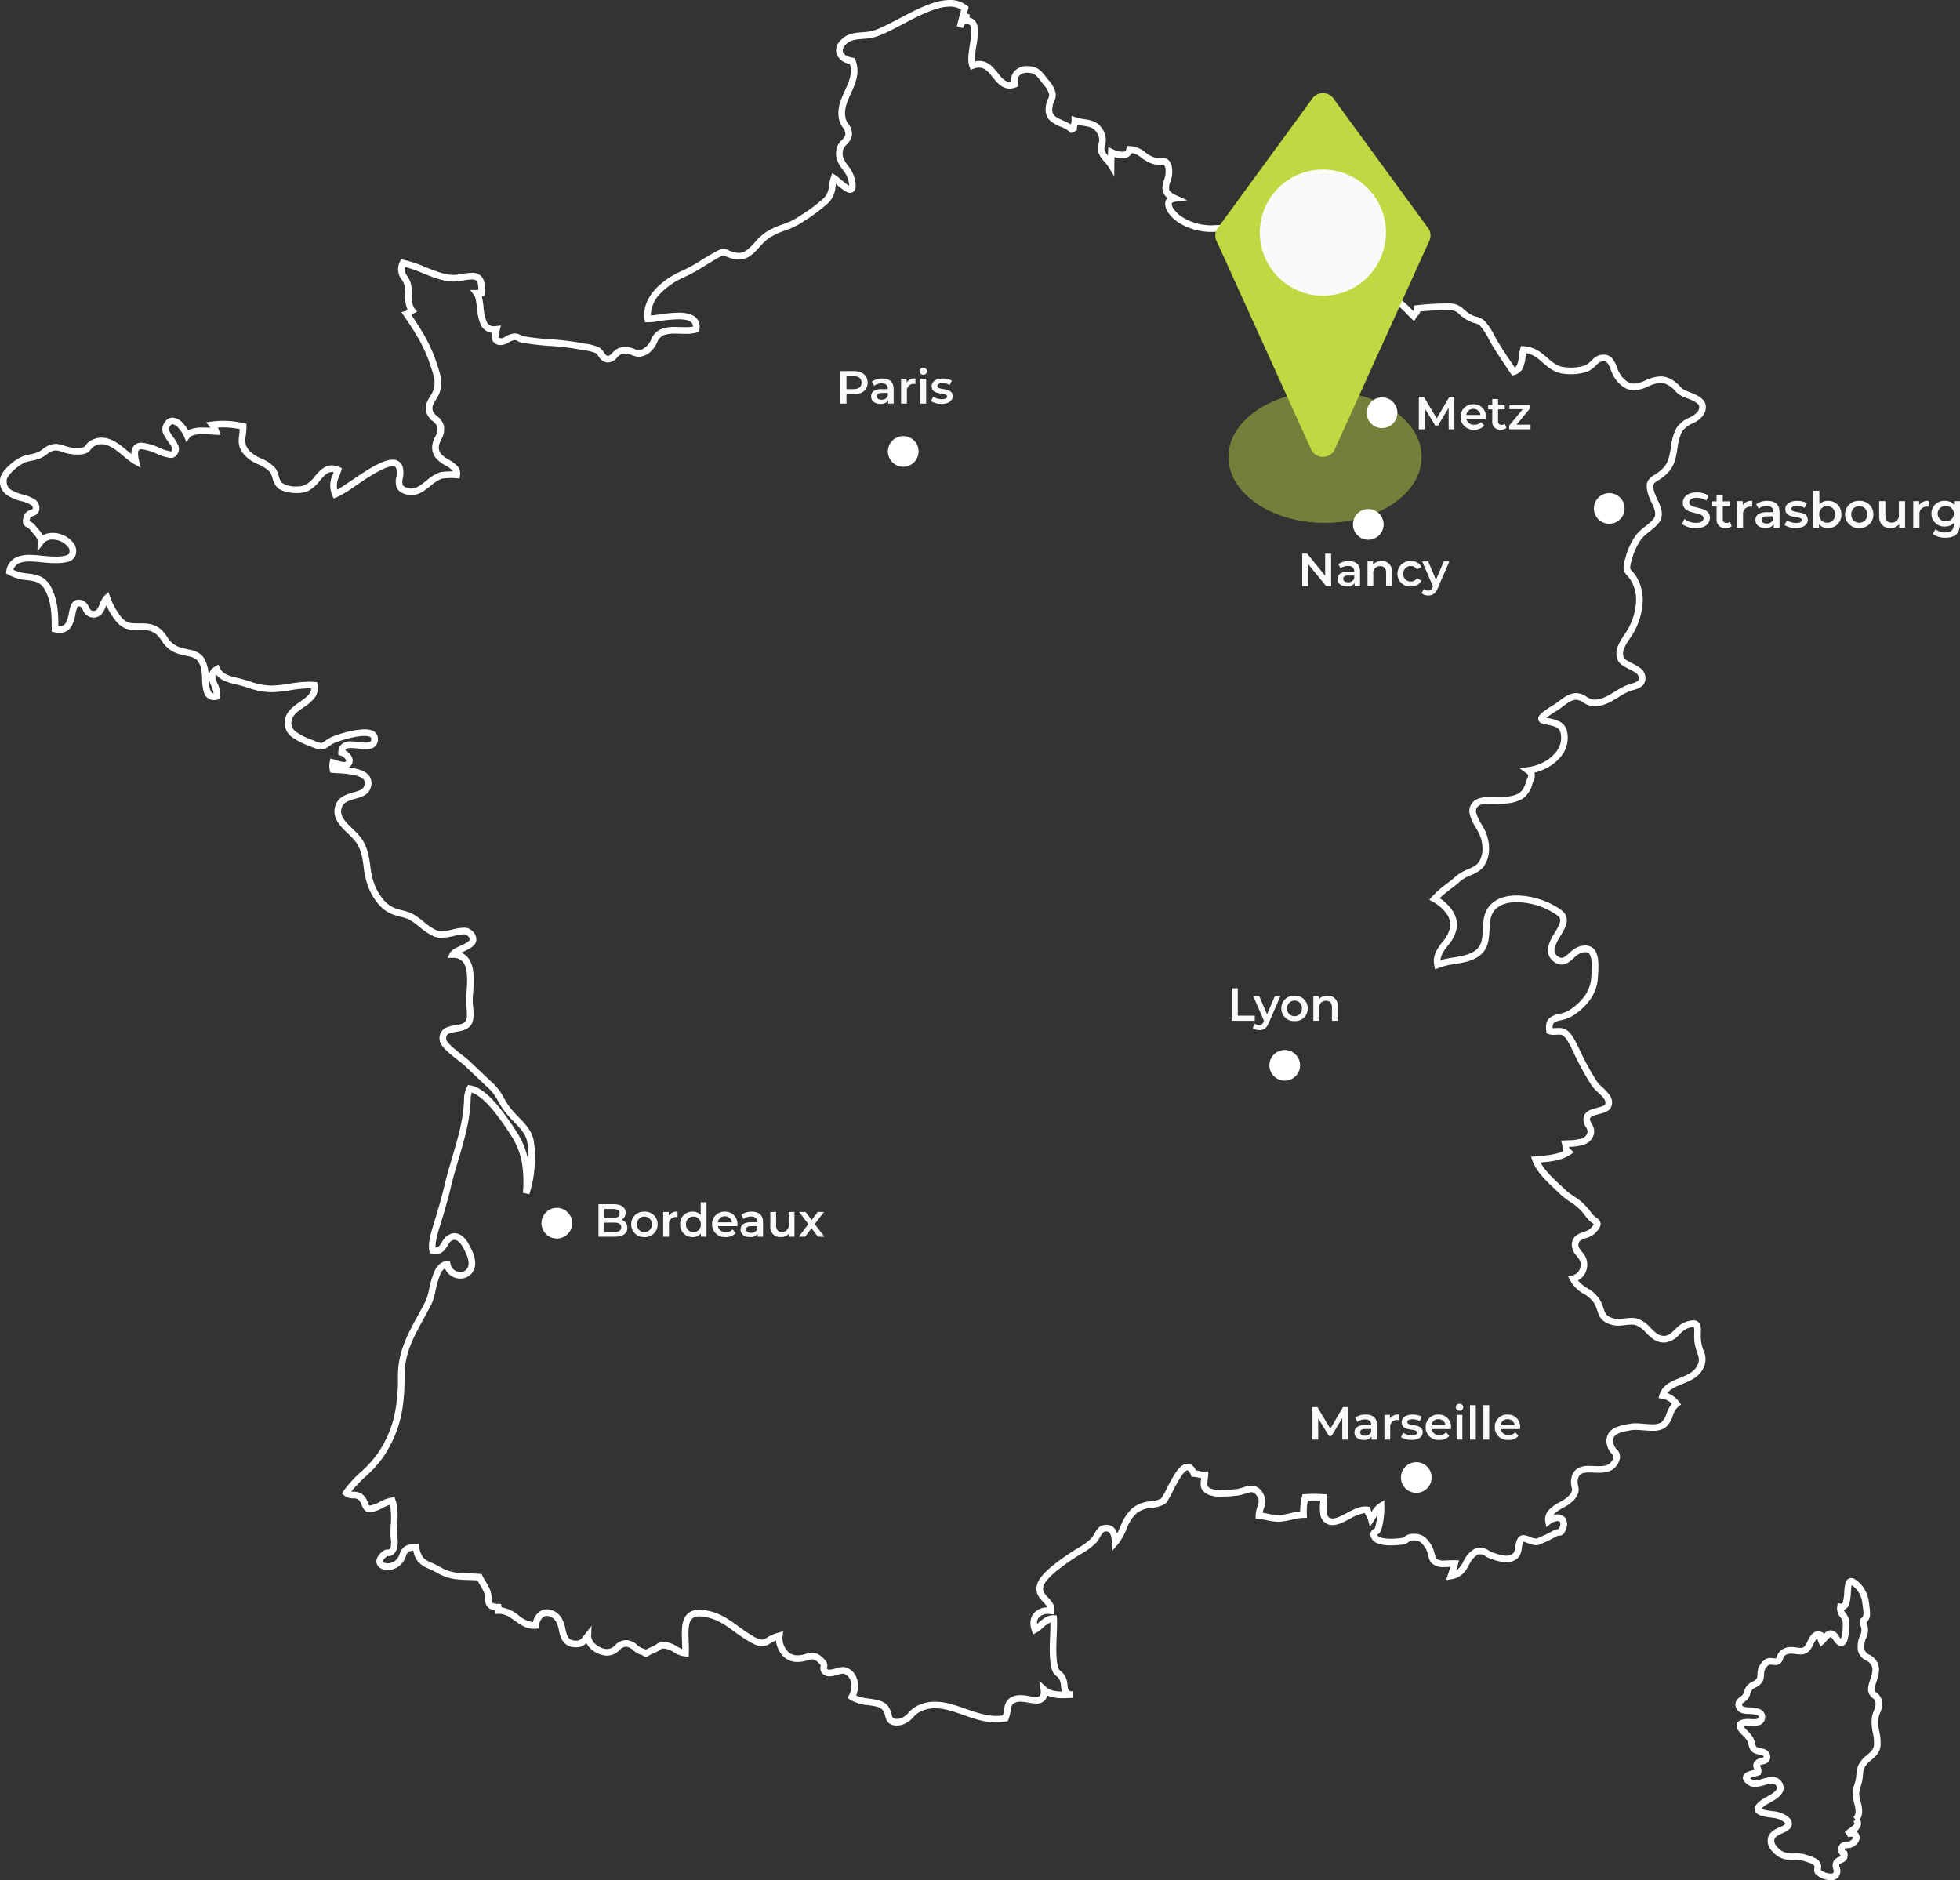 <svg xmlns="http://www.w3.org/2000/svg" width="590.978" height="566.939"><rect width="100%" height="100%" fill="#333333" stroke="none"/><g data-name="Groupe 57899" transform="translate(-7922.565 -17483.031)"><g fill="#fff" data-name="Groupe 15896"><path data-name="Tracé 3" d="M8192.938 18003.312c-2.7 0-3.163-1.7-3.5-2.939a4.642 4.642 0 00-.682-1.658c-.781-1.036-2.422-1.262-4.321-1.524a12.913 12.913 0 01-5.579-1.675l-.776-.522.468-.809a5.631 5.631 0 00.48-4.393 3.248 3.248 0 00-1.9-2.053 1.043 1.043 0 00-.375-.058 7.011 7.011 0 00-1.712.358 8.661 8.661 0 01-2.345.448 2.98 2.98 0 01-1.788-.541l-.009-.006a2.268 2.268 0 01-.921-2.4c.054-.4.038-.416-.03-.5-1.237-1.468-1.95-1.666-2.484-1.666a5.749 5.749 0 00-1.451.29 10.415 10.415 0 01-2.963.491c-.252 0-.509-.012-.764-.035a5.868 5.868 0 01-4.063-2.248 7.992 7.992 0 01-1.693-4.208 11.825 11.825 0 00-1.772.91 4.494 4.494 0 01-2.414.856c-1.013 0-2.186-.443-4.05-1.53a49.671 49.671 0 01-4.258-2.872c-3.028-2.2-5.644-4.108-9.805-4.582a7.519 7.519 0 00-.786-.044 2.971 2.971 0 00-2.254.761c-1.194 1.243-1.081 4.078-.971 6.82.048 1.194.1 2.429.039 3.564l-.05.981-.982-.033a7.465 7.465 0 01-3.521-1.294 6.812 6.812 0 00-2.184-.972 7.279 7.279 0 00-1.1-.124c-.272 0-.294.015-.656.268a9.5 9.5 0 01-1.96 1.079 8.572 8.572 0 00-1.758.907 1.11 1.11 0 01-.706.268 1.065 1.065 0 01-.741-.307 3.714 3.714 0 00-1.116-.46l-.033-.011a6.488 6.488 0 01-2-1.256 3.53 3.53 0 00-1.842-1.018q-.127-.01-.243-.01a2.741 2.741 0 00-1.987 1 5.252 5.252 0 01-3.842 1.676c-.094 0-.19 0-.287-.006h-.006a7.583 7.583 0 01-4.257-1.816 6.689 6.689 0 01-1.645-1.964 3.78 3.78 0 01-3.021 1.266 7.64 7.64 0 01-.531-.02 4.387 4.387 0 01-3.572-1.909 9.328 9.328 0 01-1.134-3.216 8.145 8.145 0 00-.83-2.525 3.454 3.454 0 00-2.724-1.791c-1.259 0-2.193 1.132-2.5 3.028l-.124.772-.779.066c-.19.016-.381.024-.569.024-2.364 0-4.1-1.237-5.777-2.433-1.5-1.068-2.912-2.076-4.663-2.076h-.2l-1.005.042-.036-1.005v-.107a3.422 3.422 0 01-2.391-1.1 3.945 3.945 0 01-.676-2.426 5.8 5.8 0 00-.287-1.786 14.275 14.275 0 00-1.211-2.294c-.272-.446-.551-.9-.819-1.41-.974-.062-1.87-.088-2.742-.114-3.179-.092-5.925-.171-9.291-2.1-.965-.554-1.816-.943-2.567-1.286a8.974 8.974 0 01-3.16-1.993 7.25 7.25 0 01-1.57-3.5 3.051 3.051 0 00-1.5.463 2.568 2.568 0 00-.689 1.2 6.5 6.5 0 01-1.894 2.877 5.641 5.641 0 01-3.641 1.32 3.268 3.268 0 01-3.23-1.736c-.306-.777-.316-2.035 1.377-3.616a2.691 2.691 0 011.974-.839h.317a2.788 2.788 0 00.5-.84l.013-.027a7.893 7.893 0 00-.011-2.508c-.049-.5-.094-.973-.094-1.354 0-.841.043-1.709.089-2.628a22.592 22.592 0 00-.228-6.142 17.609 17.609 0 00-2.2.963 9.658 9.658 0 01-3.829 1.306 2.611 2.611 0 01-.926-.16c-.846-.324-1.234-1.22-1.61-2.086a3.8 3.8 0 00-.956-1.564l-.026-.015a2.782 2.782 0 00-1.536-.352 4.06 4.06 0 01-2.73-.887l-.694-.573.5-.75a34.492 34.492 0 015.207-5.731 34.574 34.574 0 005.054-5.53 33.719 33.719 0 005-11.192 50.582 50.582 0 001.146-12.108c-.019-7.375 2.9-12.681 5.982-18.3.8-1.46 1.632-2.97 2.431-4.552a18.849 18.849 0 00.988-3.458 28.806 28.806 0 011.577-5.307c.945-2.063 2.241-3.11 3.852-3.11h.055l.79.012.171.771a2.974 2.974 0 002.945 2.455 2.42 2.42 0 002.1-1.063c.643-1 .538-2.559-.3-4.4l-.05-.109c-.657-1.435-1.88-4.105-3.492-4.105a1.735 1.735 0 00-.395.048c-.7.164-1.1.752-1.686 1.7-.711 1.143-1.6 2.565-3.576 2.565a4.826 4.826 0 01-1.17-.155l-.6-.152-.13-.609c-.52-2.43.542-5.819 1.318-8.294l.25-.8c1.166-3.82 2.121-7.116 2.991-10.789.62-2.635 1.4-5.271 2.224-8.062 1.806-6.113 3.674-12.434 3.674-18.517v-.061l.007-.06a8.969 8.969 0 01.849-2.862l.332-.678.743.133c2.39.429 5 2.325 7.973 5.794a76.247 76.247 0 015.817 8.052 24.487 24.487 0 013.643 8.885 21.852 21.852 0 00-.429-6.182c-.593-2.148-2.271-3.884-4.047-5.722a30.917 30.917 0 01-2.994-3.42v-.007c-.657-.936-1.142-1.783-1.611-2.6a14.837 14.837 0 00-2.9-3.93 745.36 745.36 0 01-6.972-6.6l-.021-.021c-.449-.446-1.3-1.11-2.2-1.814-3.165-2.477-5.416-4.365-5.554-6.113v-.004a3.524 3.524 0 011.509-3.495 8.135 8.135 0 013.119-.93c1.405-.226 2.733-.439 3.289-1.391.455-.783.288-2.748.166-4.183a19.744 19.744 0 01-.115-2.447c.025-.543.071-1.157.121-1.807.24-3.16.569-7.487-1.234-9.432a3.692 3.692 0 00-2.872-1.072h-1.614l.718-1.445c.47-.945 1.69-1.507 3.1-2.158a15.979 15.979 0 002.1-1.091c.635-.426.768-.716.79-.851.048-.282-.231-.738-.764-1.252a1.559 1.559 0 00-1.083-.3 14.516 14.516 0 00-2.853.463 17.966 17.966 0 01-3.842.577 5.71 5.71 0 01-2.186-.386 18.381 18.381 0 01-4.377-2.862c-.643-.514-1.251-1-1.864-1.422a9.423 9.423 0 00-3.751-1.634 50.527 50.527 0 01-1.572-.425 10.646 10.646 0 01-4.907-3.036 17.74 17.74 0 01-3.223-5.145 23.567 23.567 0 01-1.57-6.51c-.355-2.554-.69-4.966-2.182-7.218a18.248 18.248 0 00-2.5-2.737c-2.146-2.072-4.578-4.421-4.064-7.561a5.039 5.039 0 012.293-3.577 12.052 12.052 0 013.4-1.35c1.47-.416 2.739-.776 3.12-1.687.522-1.243.179-1.794.066-1.976-.293-.471-1.082-1.126-3.172-1.572a32.647 32.647 0 00-4.717-.524c-.679-.04-1.216-.072-1.619-.125l-.708-.093-.142-.7a6.23 6.23 0 010-2.489l.211-1.042 1.027.275c.226.061.483.148.781.248a8.207 8.207 0 002.258.539.734.734 0 00.489-.117.414.414 0 00.133-.44 2.706 2.706 0 00-1.609-1.363l-.733-.224.026-.766a3.156 3.156 0 011.3-2.672 4.393 4.393 0 012.56-.634 20.961 20.961 0 012.4.192 18.821 18.821 0 002.094.174c1.353 0 1.449-.394 1.513-.655v-.008a1.107 1.107 0 00-.038-.865c-.087-.112-.487-.479-1.954-.479-3.345 0-8.71 1.895-9.317 2.235-.682.4-1.172.728-1.566.993a3.7 3.7 0 01-2.148.893 9.56 9.56 0 01-3.141-.933l-.338-.131a21.161 21.161 0 01-5.185-2.6 5.285 5.285 0 01-2.268-5.382v-.006c.477-2.556 2.607-4.034 4.485-5.339 2.032-1.41 3.364-2.427 3.424-4.07a17.944 17.944 0 00-.662-.012 36.72 36.72 0 00-5.608.569 42.085 42.085 0 01-5.49.591h-.374a22.167 22.167 0 01-6.983-1.356c-.654-.2-1.331-.417-2.032-.615h-.01c-.5-.148-1.035-.275-1.6-.409a17.243 17.243 0 01-3.642-1.159 6.314 6.314 0 01-2.3-1.833c-.406.606-.148 1.332.409 2.672a6.7 6.7 0 01.731 4.235l-.151.616-.622.126a4.671 4.671 0 01-.92.1 3.175 3.175 0 01-3.154-2.543 16.218 16.218 0 01-.5-4.076 14.256 14.256 0 00-.22-2.464 5.854 5.854 0 00-1.539-3.21 6.927 6.927 0 00-2.808-1c-.8-.18-1.7-.384-2.759-.708a8.791 8.791 0 01-4.846-3.908c-1.282-1.8-2.3-3.216-5.955-3.216h.007-1.396c-2.425 0-3.9-.1-6.022-2.178l-.035-.034-.031-.037a22.444 22.444 0 01-3.265-5.179l-.141.333a8.418 8.418 0 01-1.147 2.13 3.19 3.19 0 01-2.569 1.216h-.145a3.444 3.444 0 01-3.067-2.286c-.277-.535-.461-.868-.734-.972a1.629 1.629 0 00-.56-.13c-.111 0-.237 0-.426.4a9.8 9.8 0 00-.538 2.014 11.374 11.374 0 01-1.128 3.534 4.012 4.012 0 01-3.681 2.047 7.4 7.4 0 01-1.536-.176l-.793-.17v-.811c.01-3.669.02-7.463-1.718-11.191-1.4-2.994-3.215-3.226-5.723-3.548a13.855 13.855 0 01-5.769-1.708l-.583-.349.109-.67a5.213 5.213 0 012.708-3.988 9.181 9.181 0 014.379-.888c1.2 0 2.4.12 3.457.226l.529.053h.009c.874.084 2.336.225 3.81.225 3.56 0 4-.816 4.034-.91a1.99 1.99 0 00-.269-1.946 6.09 6.09 0 00-4.727-2.275 3.285 3.285 0 00-2.674 1.134l-1.861 2.4.071-3.033c.018-.767-.711-1.6-1.482-2.491-.256-.294-.52-.6-.766-.91a2.8 2.8 0 00-1.038-.827 1.915 1.915 0 01-1.139-1.236 4.18 4.18 0 01.3-2.261 2.939 2.939 0 012.006-1.729 3.7 3.7 0 00.594-.267 1.109 1.109 0 00-.577-1.282 11.492 11.492 0 00-2.866-1.1 14.145 14.145 0 01-4.337-1.829 4.97 4.97 0 01-2.041-4.77c.145-1.542 1.631-3.172 2.852-4.267a14.04 14.04 0 014.29-2.758l.037-.011a27.364 27.364 0 012.315-.555 7.233 7.233 0 003.555-1.617 6.181 6.181 0 013.711-1.45 8.139 8.139 0 012.549.532 11.912 11.912 0 004 .727 4.935 4.935 0 001.9-.268 1.641 1.641 0 00.605-.576 5.086 5.086 0 012.116-1.7 6.447 6.447 0 012.666-.588c3.041 0 5.632 2.168 7.918 4.081.366.306.725.606 1.074.888a3.685 3.685 0 01.676-2.428 2.863 2.863 0 012.381-1.021 16.206 16.206 0 015.349 1.518 13.332 13.332 0 003.459 1.1.719.719 0 00.116-.008c.621-.566.442-1.125-.929-3.016a12.556 12.556 0 01-1.355-2.159 3.276 3.276 0 01-.118-2.746c.835-1.866 2-2.257 2.832-2.257a4.833 4.833 0 013.427 2.021 12.905 12.905 0 011.289 1.777 10 10 0 014.557-.791c.735 0 1.469.031 2.143.07q-.1-.148-.21-.29l-1.062-1.378 1.725-.224a26.384 26.384 0 019.66.531l.755.184.008.777a18.378 18.378 0 01-.208 2.684c-.251 1.912-.4 3.066 1.347 4.893a11.137 11.137 0 003.268 2.049 11.879 11.879 0 014.211 2.854l.013.015a7.315 7.315 0 011.1 2.448 5.236 5.236 0 00.906 2l.009.009a7.481 7.481 0 004.429 1.135 6.46 6.46 0 002.76-.506l.011-.005a9.457 9.457 0 002.753-2.533c1.318-1.553 2.812-3.312 5.148-3.312a5.694 5.694 0 012.218.492l.824.35-.257.858c-.186.62-.4 1.165-.6 1.692a5.793 5.793 0 00-.542 3.93c1.083-.6 2.612-1.64 4.206-2.721 4.366-2.958 9.315-6.311 12.476-6.311a2.959 2.959 0 013.018 2.112 7.163 7.163 0 01.052 3.43 4.229 4.229 0 00-.029 2.06c.221.491.946.845 2.157 1.052a2.888 2.888 0 00.486.041c1.512 0 3.058-1.226 4.552-2.411a12.42 12.42 0 014.176-2.524l.061-.016.062-.009a22.669 22.669 0 013.048-.207q.3 0 .608.008a5.987 5.987 0 00-2.2-1.747 11.678 11.678 0 01-2.805-2.113 4.994 4.994 0 01-1.242-3.933 8.245 8.245 0 01.875-2.654 4.643 4.643 0 00.685-2.86v-.008a3.979 3.979 0 00-1.421-1.855 5.74 5.74 0 01-1.918-2.6c-.583-2.093.371-3.635 1.212-5a8.629 8.629 0 00.988-1.928c.677-2.385-.013-4.409-.811-6.753-.113-.33-.229-.672-.342-1.018-1.751-5.344-4.557-9.681-7.774-14.4l-.8-1.171 1.371-.36a1.384 1.384 0 00.489-.344 10.156 10.156 0 01-.7-4.48 11.153 11.153 0 00-.3-3.134 6.192 6.192 0 00-.76-1.464 5.074 5.074 0 01-.577-5.362l.3-.773.815.149a36.481 36.481 0 016.612 2.192c2.9 1.161 5.889 2.362 8.407 2.362a7.177 7.177 0 00.812-.045 49.063 49.063 0 001.874-.269 19.6 19.6 0 012.9-.318 3.678 3.678 0 012.859 1.052c.9.968 1.229 2.581 1.042 5.076l-.066.879-.846.043a20.436 20.436 0 01.525 3.188 15.724 15.724 0 00.866 4.279 2.291 2.291 0 002.309 1.591 4.669 4.669 0 00.623-.045l1.463-.2-.359 1.432a8.624 8.624 0 00-.379 2.23 2.789 2.789 0 001.051.208 6.345 6.345 0 00.981-.468 6.447 6.447 0 012.874-1h.025a4.044 4.044 0 011.943.619c.1.054.228.127.283.149a75.446 75.446 0 008.6 1.017 75.957 75.957 0 0110.213 1.293 14.859 14.859 0 014.21 1.064l.046.019.044.024a4.788 4.788 0 011.51 1.535c.352.49.716 1 1.043 1.037a1.26 1.26 0 00.157.01c.466 0 .809-.33 1.375-.914a4.937 4.937 0 012.372-1.585 6.414 6.414 0 011.512-.186 7.319 7.319 0 012.731.606 4.167 4.167 0 001.407.37c.423 0 1.136-.141 2.441-1.361a5.776 5.776 0 001.2-1.825 5.516 5.516 0 013.542-3.353 11.458 11.458 0 013.565-.46c.551 0 1.114.018 1.657.035s1.082.034 1.608.034a12.146 12.146 0 002.249-.171 1.774 1.774 0 00-.389-1.169c-.408-.478-1.431-1.047-3.986-1.047a43.723 43.723 0 00-5.876.567 23.107 23.107 0 01-3.395.347l-.834-.032-.117-.826c-.95-6.684 5.115-11.911 11.108-14.575h.008a47.581 47.581 0 006-3.306c1.054-.648 2.144-1.319 3.291-1.966 1.845-1.062 2.64-1.439 3.426-1.439a3.226 3.226 0 011.392.385 9.61 9.61 0 002.185.724 4.733 4.733 0 001.005.115c1.937 0 3.258-1.456 4.788-3.141a18.98 18.98 0 013.062-2.9 23.434 23.434 0 015.3-2.539 22.788 22.788 0 004.691-2.195c.311-.209.652-.435 1.013-.675a46.632 46.632 0 006.8-5.1 5.546 5.546 0 001.519-3.637 13.372 13.372 0 01.584-2.66l.431-1.231 1.077.735c.5.34 1.068.82 1.673 1.329.566.477 1.152.97 1.676 1.344a5.819 5.819 0 00.64.406 8.2 8.2 0 00-.243-1.7 8.5 8.5 0 00-1.665-3.112c-1.2-1.658-2.568-3.537-1.816-6.57a5.592 5.592 0 011.512-2.36 3.532 3.532 0 001.078-1.641 3.016 3.016 0 00-.754-2.149 6.815 6.815 0 01-1.084-2.242c-.809-3.366.482-6.2 1.731-8.945 1.21-2.657 2.356-5.175 1.457-8.02a5.1 5.1 0 01-3.923-2.8 3.92 3.92 0 01.929-4.024c1.876-2.327 4.487-2.528 6.79-2.706a22.177 22.177 0 002.278-.253c2.233-.411 5.425-2.094 8.8-3.875 4.979-2.626 10.622-5.6 15.271-5.6a7.959 7.959 0 015.2 1.731l.5.407-.514 1.951.811.274c-.026.315-.038.632-.036.95a2.908 2.908 0 011.634.955c1.362 1.591.916 4.46.444 7.5a21.589 21.589 0 00-.412 4.733 5.942 5.942 0 011.232-.135c2.684 0 4.257 1.95 5.644 3.67 1.154 1.43 2.15 2.666 3.544 2.666a2.768 2.768 0 00.429-.035 4.324 4.324 0 01.911-3.089 5.01 5.01 0 014.044-1.635c.139 0 .282 0 .426.011 2.736.128 3.9 1.63 5.126 3.22.238.308.485.627.754.954a9.036 9.036 0 012.173 3.828 4.291 4.291 0 01-.445 2.634 5.624 5.624 0 00-.559 2.612c.048 1.663 1.234 2.26 3.326 3.17a17.287 17.287 0 012.279 1.128l.042-.183a5.283 5.283 0 00.171-.984v-1.38l1.312.43a16.737 16.737 0 002.638.58 9.831 9.831 0 013.237.909 6.282 6.282 0 012.7 3.134v.01a5.514 5.514 0 01.184 3.787 3.238 3.238 0 00-.13 1.458v.008a4.9 4.9 0 001.012 1.616q.022-.534.05-1.036l.083-1.479 1.341.629a7.122 7.122 0 002.8.757c.919 0 1.187-.366 1.307-.915l.184-.843.861.059a7.835 7.835 0 014.661 1.886 8.776 8.776 0 002.713 1.519l.015.005a3.812 3.812 0 001.291.2c.2 0 .39-.009.578-.017s.37-.017.553-.017a2.562 2.562 0 011.844.625 4.025 4.025 0 011.038 2.3 8.668 8.668 0 01-.506 4.336 4.441 4.441 0 00-.355 2.22c.173.63.894 1.222 2.205 1.812l3.244 1.458-3.529.446c-.313.039-1.049.169-1.131.52a2.861 2.861 0 00.765 1.862 8.787 8.787 0 002.036 2.006 16.481 16.481 0 009.083 2.72c.464 0 .935-.02 1.4-.059h.042a18.729 18.729 0 005.83-.874 5.668 5.668 0 003.479-3.683 15.168 15.168 0 00.388-2.072 23.26 23.26 0 01.809-3.9 5.1 5.1 0 01.891-1.689 2.34 2.34 0 011.817-.887 2.872 2.872 0 011.271.323l.7.348-.17.766a39.992 39.992 0 01-1.386 4.55 23.806 23.806 0 00-1.339 4.838 5.991 5.991 0 00.842 4.082 1.353 1.353 0 00.566.517 3.316 3.316 0 011.615 2.151l.018.063a6.923 6.923 0 01-.366 4.521 12.383 12.383 0 001.889-.43c.322-.091.654-.185.974-.26l1.038-.245.178 1.052a3.343 3.343 0 001.137 1.718 8.05 8.05 0 011.268 1.548 6.612 6.612 0 013.355-.85 6.928 6.928 0 014.012 1.213 3.446 3.446 0 011.754 2.742 3.091 3.091 0 00.614 1.628 2.119 2.119 0 002.033.938c.4 0 .822-.038 1.273-.078.5-.045 1.026-.091 1.567-.091a5.564 5.564 0 014.654 2.181 3.72 3.72 0 01.95 3.06 23.314 23.314 0 002.708.165h.217a3.875 3.875 0 002.508-.674 7.878 7.878 0 011.654-.807 9.567 9.567 0 013.147-.591c3.045 0 4.905 1.894 7.059 4.088l.511.519c.184-.182.225-.272.225-.736v-.893l.887-.1a84.825 84.825 0 019.545-.542h.486a5.963 5.963 0 014.123 1.775 11.96 11.96 0 002.244 1.625 6.844 6.844 0 001.6.62 5.422 5.422 0 012.456 1.267 19.454 19.454 0 013.04 4.6c.3.543.575 1.056.8 1.437 1.389 2.319 2.926 4.6 4.553 7.02l.686 1.02a2.009 2.009 0 00.715-.919 9.907 9.907 0 00.536-2.566 16.438 16.438 0 01.388-2.248l.214-.786.813.05c3.391.21 5.361 1.943 7.1 3.473 1.66 1.46 3.094 2.722 5.627 2.894h.049a13.417 13.417 0 005.874-.621 7.462 7.462 0 001.806-1.416 6 6 0 012.083-1.517 5.5 5.5 0 011.611-.267 3.332 3.332 0 012.751 1.374 10.33 10.33 0 011.269 2.517 9.854 9.854 0 001.443 2.759c1.632 1.876 2.882 2.093 3.681 2.093a9.375 9.375 0 003.439-.984 11.561 11.561 0 014.518-1.2c2.244 0 4.345 1.169 6.422 3.575a8.366 8.366 0 002.254 1.116c2.015.8 4.3 1.711 4.9 3.648a4.066 4.066 0 01-.783 3.51 7.814 7.814 0 01-3.11 2.334 7.057 7.057 0 00-3.182 2.5 14.674 14.674 0 00-1.352 4.919c-.411 2.581-.837 5.251-2.808 7.34a14.983 14.983 0 01-3.071 2.454c-.771.492-1.18.767-1.324 1.141a5.1 5.1 0 00.381 2.8 14.883 14.883 0 00.754 1.772c.8 1.69 1.8 3.794 1.1 5.824-.53 1.513-2.05 2.72-3.52 3.888a14.183 14.183 0 00-2.284 2.068 18.348 18.348 0 00-3.034 6.524l-.008.032a8.022 8.022 0 00-.458 2.429c.025.217.107.325.515.779a12.243 12.243 0 011.5 1.986 13.724 13.724 0 011.633 8.737 20.818 20.818 0 01-2.963 8.468c-.235.382-.5.772-.778 1.185-1.244 1.839-2.653 3.924-1.789 5.788.259.558 1.429 1.153 2.462 1.678 1.667.847 3.391 1.724 3.824 3.352a3.258 3.258 0 01-.753 3.461 6.8 6.8 0 01-2.7 1.26 14.222 14.222 0 00-1.542.537h-.008a24.445 24.445 0 00-2.982 1.649c-2.173 1.331-4.42 2.707-7.077 2.707-.211 0-.423-.009-.632-.027a6.5 6.5 0 01-2.887-1.125 4.606 4.606 0 00-1.789-.782 2.683 2.683 0 00-.3-.017c-1.358 0-2.731 1.036-4.06 2.038-.576.434-1.171.883-1.763 1.243-1.245.76-2.157 1.361-2.788 1.836a15.23 15.23 0 00-.4.312c.2.042.412.082.6.117a12.523 12.523 0 013.107.884 4.267 4.267 0 012.474 2.88 8.74 8.74 0 01-1.365 7.227 13.031 13.031 0 01-4.485 3.914 16.154 16.154 0 01-3.937 1.528 3.188 3.188 0 01-.268 2.433c-.108.27-.219.549-.31.851a7.628 7.628 0 01-3.07 4.614 11.463 11.463 0 01-4.722 1.373 13 13 0 01-1.728.09c-.445 0-.9-.01-1.389-.021s-1-.022-1.493-.022c-1.217 0-2.927.063-3.714.609a1.872 1.872 0 00-.837 2.2 13.653 13.653 0 001.635 3.5c.3.523.615 1.064.88 1.581 1.657 3.235 2.165 8.231-.636 11.556a10.361 10.361 0 01-3.529 2.156 12.939 12.939 0 00-3.008 1.678c-.892.816-1.953 1.635-2.979 2.426a41.566 41.566 0 00-3.391 2.808c3.033 2.021 5.719 5.29 5.127 9.13a11.515 11.515 0 01-2.689 5.229c-1.105 1.452-2.089 2.744-2.19 4.344a31.983 31.983 0 013.864-.8c2.393-.394 4.868-.8 6.632-2.11 2.037-1.507 2.146-3.789 2.272-6.431.108-2.258.22-4.592 1.637-6.549 1.714-2.369 4.677-3.621 8.568-3.621a24.255 24.255 0 0110.809 2.762c2.163 1.189 3.727 2.15 4.179 3.719.408 1.416-.2 2.943-1.23 4.8-.18.323-.387.663-.606 1.024a12.889 12.889 0 00-1.656 3.425 2.29 2.29 0 00.847 2.586 1.954 1.954 0 001.178.508c.741 0 1.538-.72 2.383-1.483a8.163 8.163 0 012.739-1.873 6.511 6.511 0 012.04-.373 3.391 3.391 0 012.575 1.053c1.637 1.737 1.432 5.184 1.282 7.7l-.037.65v.006a12.985 12.985 0 01-2.214 6.72 19.117 19.117 0 01-5.187 4.929 11 11 0 01-3.8 1.491 4.911 4.911 0 00-2.071.786c-.12.116-.45.434-.391 1.575q.117.006.254.006c.234 0 .485-.012.751-.025.285-.014.579-.028.874-.028a4.221 4.221 0 011.751.3c1.8.78 3.037 3.286 3.937 5.117.128.261.25.508.359.72l.02.042a81.859 81.859 0 005.555 10.185 11.417 11.417 0 001.421 1.458 14.142 14.142 0 012.3 2.509 3.5 3.5 0 01.375 3.586c-.617 1.265-2.152 1.665-3.637 2.051-1.136.3-2.424.631-2.657 1.255l-.006.016c-.161.41.081.911.5 1.689a4.22 4.22 0 01.723 2.525 4.38 4.38 0 01-3.142 3.734 15.652 15.652 0 01-4.424.647v.042a1.647 1.647 0 000 .208s.046.142.5.55l.941.856-1.054.712c-2.527 1.709-5.893 2.105-8.98 2.372 1.313 2.445 3.749 4.718 5.935 6.758.491.458.955.891 1.4 1.32l.026.026a16.071 16.071 0 002.626 2.022c.655.438 1.333.891 1.936 1.385a18.87 18.87 0 013.5 3.808 8.046 8.046 0 001.483 1.381 2.429 2.429 0 011.21 1.653c.08.851-.472 1.637-1.588 2.88a6.22 6.22 0 01-2.787 1.524c-1.613.542-2.232.856-2.326 2-.056.687.362 1.263 1.048 2.147a5.552 5.552 0 011.585 4.457 5.226 5.226 0 01-2.772 4.159 9.438 9.438 0 002.8 2.344 11.151 11.151 0 013.642 3.249v.007a10.877 10.877 0 011.247 2.793c.53 1.621.851 2.6 3.462 3.169a4.856 4.856 0 00.968.086 16.534 16.534 0 001.9-.154 18.265 18.265 0 012.133-.167 6.265 6.265 0 011.882.258 9.809 9.809 0 013.909 2.786c1.27 1.27 2.367 2.366 3.944 2.366a3.744 3.744 0 00.406-.023c1.141-.124 1.982-.946 2.956-1.9a8.661 8.661 0 013.131-2.246 7.445 7.445 0 012.386-.519 2.177 2.177 0 011.628.614c.73.75.7 1.892.665 3.214a17.288 17.288 0 00.047 2.313 12.349 12.349 0 00.745 2.969 5.987 5.987 0 01-.051 5.348c-1.314 2.706-4.013 3.81-6.4 4.783-1.875.766-3.541 1.447-4.414 2.733a7.354 7.354 0 013.519 2.634l.589.812-.814.586a6.17 6.17 0 00-1.719 2.846 7.38 7.38 0 01-2.2 3.478 6.7 6.7 0 01-3.949.992c-.893 0-1.82-.075-2.718-.148-.848-.069-1.648-.134-2.37-.134a7.077 7.077 0 00-1.122.075l-.094.016c-2.046.353-4.364.752-5.178 1.952a2.592 2.592 0 00-.238 2.055 3.649 3.649 0 00.958 1.715 3.093 3.093 0 01.752 3.588c-1.2 3.126-3.882 3.527-6.084 3.527-.522 0-1.046-.022-1.553-.043s-.961-.04-1.413-.04c-2.137 0-2.982.477-3.34 1.889a4.514 4.514 0 00.042 2.194 4.047 4.047 0 01.048 2.023 6.071 6.071 0 01-1.682 2.555 13.208 13.208 0 01-2.863 1.974 10.213 10.213 0 00-3.025 2.2 4.709 4.709 0 011.287-.188 2.812 2.812 0 012.376 1.1 3.463 3.463 0 01.2 3.276v.012a3.94 3.94 0 01-.8 1.529 1.722 1.722 0 01-1.236.483 1.777 1.777 0 00-.855.23 41.375 41.375 0 01-5.318 2.527l-.078.03-.082.017a3.261 3.261 0 01-.663.066 7.485 7.485 0 01-2.621-.654 6.187 6.187 0 00-1.167-.375 1.693 1.693 0 00-.245.549 12.518 12.518 0 00-.3 1.459 5.215 5.215 0 01-.853 2.562 4.853 4.853 0 01-3.8 1.624 13.11 13.11 0 01-4.084-.871c-.291-.1-.565-.19-.79-.256h-.008a5.663 5.663 0 01-1.279-.639 3.4 3.4 0 00-1.677-.67 2.114 2.114 0 00-1.078.34 6.8 6.8 0 00-2.25 2.794c-1 1.806-2.137 3.854-5.338 4.406l-1.669.288.554-1.6a60.68 60.68 0 00.77-2.4l-.407.018c-.465.022-.946.044-1.418.044a5.238 5.238 0 01-4-1.344 5.055 5.055 0 01-.814-2.063 11.119 11.119 0 00-.689-2.036c-1.206-1.814-1.817-2.616-3.626-2.616-.166 0-.342.007-.526.022h-.023a1.876 1.876 0 00-1.137.493 3.024 3.024 0 01-1.321.655 24.824 24.824 0 01-3.985.33c-3.273 0-5.252-.761-5.883-2.263l-.009-.021a1.922 1.922 0 01.81-2.709c.283-.175.288-.2.307-.28l.009-.039a23.916 23.916 0 00.689-3.793 47.76 47.76 0 00-.355.587c-.211.353-.43.718-.66 1.066l-1.227 1.849-.572-2.144a4.582 4.582 0 00-.435-.921 8.539 8.539 0 01-.529-1.069 12.363 12.363 0 00-4.508 1.741c-1.747.924-3.554 1.88-5.239 1.88a3.924 3.924 0 01-1.476-.276 3.661 3.661 0 01-2.187-2.975 15.132 15.132 0 01-.071-3.5c.012-.216.025-.427.034-.63a45.202 45.202 0 00-3.73.008 17.707 17.707 0 00-.3 4.153l.047 1.045h-1.046a17.053 17.053 0 00-3.683.572 19.97 19.97 0 01-3.509.589c-.156.007-.314.01-.47.01a15.3 15.3 0 01-3.245-.42 16.762 16.762 0 00-2.589-.393l-.936-.051-.009-.937a8.325 8.325 0 01.526-2.689c.43-1.34.624-2.086-.039-3.107v-.005c-.736-1.149-1.3-1.3-1.754-1.3a6.477 6.477 0 00-1.785.414 14.059 14.059 0 01-2.28.584 36.1 36.1 0 01-4.779.326 9.91 9.91 0 01-4.3-.642c-2.471-1.308-2.265-2.879-2.046-4.542l.049-.379a7.476 7.476 0 01-.945-.19 6.343 6.343 0 00-1.344-.22l-.628-.033-.242-.581c-.446-1.069-.836-1.354-1-1.354-.11 0-.72.093-1.95 1.919a45.4 45.4 0 00-2.522 4.529c-1.143 2.247-1.722 3.345-2.38 3.748h-.006a9.775 9.775 0 01-3.93 1.131 8.08 8.08 0 00-4.531 1.628 12.38 12.38 0 00-3.042 4.776 18.163 18.163 0 01-2.645 4.631l-1.641 1.914-.117-2.518c-.155-3.319-1.268-3.319-1.633-3.319a2.843 2.843 0 00-.825.144 8.454 8.454 0 00-1.256 1.768 9.379 9.379 0 01-.993 1.462l-.006.006a20.678 20.678 0 01-4.574 3.389c-.6.361-1.219.734-1.825 1.135a66.381 66.381 0 00-5.525 3.971c-2.925 2.4-3.792 3.849-4 4.642-.388 1.428.248 2.2 1.4 3.436.978 1.047 2.087 2.234 1.912 4.068l-.1 1.01-1.009-.111a6.72 6.72 0 00-.733-.041 3.562 3.562 0 00-2.975 1.2 2.708 2.708 0 00-.428 1.816c.126-.108.254-.221.384-.335 1.165-1.021 2.614-2.292 4.468-2.292h.183l.907.041.046.907c.079 1.555.006 3.341-.071 5.231-.141 3.458-.287 7.034.459 9.633a1.952 1.952 0 00.776 1.04 5 5 0 011.5 1.9 7.546 7.546 0 01.542 2.371 4.294 4.294 0 00.317 1.478c.063.106.2.326.918.326h.012l.225-.007.083 2a6.25 6.25 0 01-.269.009l-.681.026c-.654.026-1.331.052-2.022.052a11.64 11.64 0 01-4.747-.806 2.958 2.958 0 01-.658 1.414 3.305 3.305 0 01-2.658 1 15.824 15.824 0 01-2.579-.3 13.328 13.328 0 00-2.028-.25 2.748 2.748 0 00-.323.017 3.45 3.45 0 00-2.18.773 3.8 3.8 0 00-.526 1.734 13.672 13.672 0 01-.709 2.82l-.193.5-.524.115a13.945 13.945 0 01-2.993.318c-3.391 0-6.649-1.14-9.8-2.243-3-1.05-5.832-2.041-8.627-2.041a9.856 9.856 0 00-4.722 1.154 8.734 8.734 0 00-1.859 1.545 7.039 7.039 0 01-3.907 2.406h-.016a8.761 8.761 0 01-1.052.086zm-12.215-9.037a14.3 14.3 0 003.987.935c2.145.3 4.363.6 5.645 2.3a6.466 6.466 0 011.016 2.342c.31 1.151.394 1.46 1.566 1.46a6.757 6.757 0 00.811-.055 5.322 5.322 0 002.768-1.846 10.307 10.307 0 012.326-1.889 11.809 11.809 0 015.657-1.386c3.135 0 6.263 1.095 9.288 2.154 2.992 1.047 6.086 2.13 9.138 2.13a11.961 11.961 0 002.023-.166 13.642 13.642 0 00.423-1.918 5.272 5.272 0 01.968-2.692 5.018 5.018 0 013.472-1.471 4.746 4.746 0 01.561-.031 14.829 14.829 0 012.364.279 14.462 14.462 0 002.243.27 1.536 1.536 0 001.148-.314 2.473 2.473 0 00.189-1.787l-.386-2.778 2.06 1.9c1.246 1.147 3.178 1.346 4.794 1.364a8.041 8.041 0 01-.3-1.655 5.97 5.97 0 00-.371-1.759 3.074 3.074 0 00-.975-1.21 3.9 3.9 0 01-1.4-1.98l-.006-.02c-.839-2.911-.686-6.657-.539-10.279.057-1.4.112-2.736.1-3.94a8.429 8.429 0 00-2.319 1.634 10.594 10.594 0 01-1.874 1.422l-1.038.556-.381-1.114c-.854-2.5-.259-4.1.391-5.012a5.386 5.386 0 014.283-2.032 6.618 6.618 0 00-1.216-1.567c-1.145-1.226-2.571-2.752-1.874-5.321.423-1.584 1.95-3.439 4.666-5.668a68.171 68.171 0 015.693-4.094c.639-.423 1.277-.807 1.894-1.179a18.854 18.854 0 004.155-3.053 9.629 9.629 0 00.736-1.123c.831-1.381 1.439-2.309 2.275-2.613l.036-.012a4.883 4.883 0 011.484-.255 3.124 3.124 0 012.92 1.891 5.357 5.357 0 01.288.711c.357-.677.675-1.39 1-2.123a14.071 14.071 0 013.591-5.5 9.947 9.947 0 015.539-2.072 8.123 8.123 0 003.134-.842 20.832 20.832 0 001.67-2.966 46.789 46.789 0 012.645-4.739c1.287-1.912 2.434-2.8 3.609-2.8 1.036 0 1.9.681 2.586 2.026a9.2 9.2 0 011.108.221 4.126 4.126 0 001.115.169c.116 0 .235-.005.365-.015l1.144-.09-.064 1.139c-.034.593-.1 1.107-.162 1.561-.2 1.536-.244 1.856 1 2.515a8.082 8.082 0 003.357.409 33.85 33.85 0 004.482-.3 12.282 12.282 0 001.965-.511 7.9 7.9 0 012.4-.51 4 4 0 013.437 2.224 5.091 5.091 0 01.263 4.8 12.073 12.073 0 00-.333 1.168c.656.087 1.256.212 1.842.333a13.5 13.5 0 002.839.378c.126 0 .254 0 .38-.008a18.232 18.232 0 003.152-.54 24.326 24.326 0 013.112-.572 19.773 19.773 0 01.532-4.439l.171-.724.743-.044a48.15 48.15 0 015.683 0l.917.055.024.918c.014.527-.02 1.107-.055 1.721-.13 2.269-.138 4.043 1.013 4.511a1.908 1.908 0 00.725.13c1.189 0 2.772-.838 4.3-1.648 1.837-.972 3.736-1.976 5.583-1.976a4.713 4.713 0 01.8.066l.7.121.115.7a2.685 2.685 0 00.28.762 7.412 7.412 0 012.343-2.609l1.488-.893.027 1.735a25.878 25.878 0 01-.866 7.041 2.369 2.369 0 01-1.2 1.522l-.077.048a1.983 1.983 0 00.071.213c.211.477 1.391 1.03 4.036 1.03a22.99 22.99 0 003.634-.3 1.429 1.429 0 00.472-.286 3.839 3.839 0 012.194-.888c.234-.018.463-.027.68-.027 2.958 0 4.093 1.707 5.295 3.514v.007a10.54 10.54 0 01.943 2.6c.126.453.3 1.064.393 1.278a3.4 3.4 0 002.494.664c.426 0 .863-.02 1.326-.042s.945-.044 1.416-.044c.161 0 .31 0 .455.008l1.269.045-.341 1.223c-.167.6-.353 1.23-.543 1.847a6.975 6.975 0 002.178-2.765 8.554 8.554 0 012.978-3.543 4.1 4.1 0 012.1-.621 5.118 5.118 0 012.718.963 4.345 4.345 0 00.814.431c.262.077.552.175.86.278a11.358 11.358 0 003.446.766 2.86 2.86 0 002.3-.943 6.386 6.386 0 00.384-1.577c.235-1.388.5-2.96 1.7-3.516h.007a1.839 1.839 0 01.765-.157 5.713 5.713 0 011.933.511 6.108 6.108 0 001.9.521 1.358 1.358 0 00.186-.012 39.353 39.353 0 004.985-2.378l.031-.017a3.731 3.731 0 011.67-.46 5.725 5.725 0 00.274-.673 1.84 1.84 0 00.067-1.464.954.954 0 00-.75-.263 3.56 3.56 0 00-2.066.8l-1.316 1.023-.284-1.642a4.133 4.133 0 011.292-3.773 14.574 14.574 0 013.119-2.154 11.762 11.762 0 002.423-1.634 4.479 4.479 0 001.183-1.68 2.2 2.2 0 00-.074-1.087 6.51 6.51 0 01-.034-3.059l.006-.024a4.108 4.108 0 012.139-2.839 7.085 7.085 0 013.144-.576c.493 0 1 .021 1.5.042s.99.041 1.47.041c2.072 0 3.5-.375 4.217-2.243.29-.745.142-.921-.412-1.573a5.574 5.574 0 01-1.389-2.6 4.523 4.523 0 01.539-3.592c1.291-1.9 4.055-2.38 6.494-2.8l.1-.018a8.988 8.988 0 011.453-.1c.8 0 1.682.071 2.532.14s1.745.142 2.556.142a4.737 4.737 0 002.76-.6 5.921 5.921 0 001.527-2.606 10.059 10.059 0 011.613-3 5.361 5.361 0 00-2.908-1.488l-1.127-.189.336-1.092c.878-2.85 3.5-3.92 6.029-4.955 2.249-.919 4.373-1.787 5.354-3.807.755-1.547.457-2.4-.038-3.811a14.4 14.4 0 01-.846-3.418 18.9 18.9 0 01-.058-2.579 5.97 5.97 0 00-.093-1.755.73.73 0 00-.2-.021 5.875 5.875 0 00-1.725.406 7.088 7.088 0 00-2.394 1.788 7.094 7.094 0 01-4.138 2.456 5.747 5.747 0 01-.622.034c-2.406 0-3.974-1.568-5.358-2.952a8.223 8.223 0 00-3.09-2.291 4.317 4.317 0 00-1.287-.168 16.54 16.54 0 00-1.9.154 18.287 18.287 0 01-2.134.168 6.8 6.8 0 01-1.379-.129h-.012c-3.732-.813-4.346-2.688-4.939-4.5a9.121 9.121 0 00-1.012-2.309 9.25 9.25 0 00-3.053-2.674 10.179 10.179 0 01-4.1-4.078l-.591-1.142 1.253-.292a3.233 3.233 0 002.5-2.885v-.039l.006-.038c.192-1.177-.446-2-1.184-2.947a5.031 5.031 0 01-1.463-3.538c.211-2.567 2.217-3.241 3.682-3.734a4.67 4.67 0 001.939-.967 8.1 8.1 0 001.03-1.305c-.1-.087-.251-.2-.379-.3a9.868 9.868 0 01-1.85-1.743l-.024-.029-.021-.031a16.863 16.863 0 00-3.147-3.432c-.525-.43-1.132-.837-1.776-1.266a17.621 17.621 0 01-2.94-2.281c-.43-.414-.884-.838-1.365-1.286-2.71-2.529-5.781-5.395-7-8.757l-.444-1.226 1.3-.112.644-.054c2.633-.22 5.571-.466 7.808-1.54a2.276 2.276 0 01-.283-1.253 2.191 2.191 0 00-.079-.7l-.328-1.191 1.234-.072c.288-.017.578-.03.886-.044a14.935 14.935 0 004.04-.542 2.427 2.427 0 001.831-2.111 2.988 2.988 0 00-.5-1.319 3.885 3.885 0 01-.6-3.36c.6-1.59 2.419-2.063 4.024-2.481.9-.234 2.129-.554 2.342-.99.52-1.074-.6-2.234-2.234-3.756a12.3 12.3 0 01-1.708-1.8l-.02-.03a83.865 83.865 0 01-5.693-10.432c-.114-.222-.235-.469-.363-.73-.677-1.377-1.81-3.681-2.94-4.165h-.009a2.493 2.493 0 00-.945-.129c-.247 0-.505.012-.779.025s-.565.027-.847.027a3.9 3.9 0 01-1.564-.256l-.516-.219-.082-.555c-.275-1.858.014-3.126.91-3.991a6.187 6.187 0 012.988-1.29 9.1 9.1 0 003.137-1.2 17.209 17.209 0 004.663-4.4 11.038 11.038 0 001.872-5.712c.011-.21.024-.431.038-.659.121-2.031.3-5.1-.742-6.209a1.4 1.4 0 00-1.119-.424 4.547 4.547 0 00-1.4.27 6.709 6.709 0 00-2.034 1.461c-1.037.937-2.212 2-3.723 2a3.9 3.9 0 01-2.417-.938 4.283 4.283 0 01-1.556-4.61 14.554 14.554 0 011.895-4.009c.209-.344.407-.669.568-.958.911-1.637 1.236-2.647 1.056-3.274-.216-.749-1.3-1.463-3.219-2.519a22.143 22.143 0 00-9.848-2.515c-2.247 0-5.277.485-6.948 2.794-1.068 1.475-1.161 3.416-1.259 5.472-.132 2.752-.281 5.871-3.08 7.942-2.152 1.6-4.869 2.043-7.5 2.476a20.965 20.965 0 00-4.692 1.125l-1.132.484-.242-1.208c-.615-3.073 1.027-5.229 2.475-7.131a9.857 9.857 0 002.3-4.322 5.773 5.773 0 00-1.2-4.3 12.4 12.4 0 00-4.013-3.448l-1.071-.6.8-.929a31.092 31.092 0 014.5-3.946c1.039-.8 2.02-1.559 2.851-2.319a14.089 14.089 0 013.524-2.02 10.015 10.015 0 002.831-1.624 6.961 6.961 0 001.525-4.643 10.774 10.774 0 00-1.137-4.715 34.694 34.694 0 00-.831-1.491 14.952 14.952 0 01-1.86-4.083 3.878 3.878 0 011.651-4.262c1.228-.852 3.143-.967 4.855-.967.517 0 1.035.011 1.536.022.474.01.923.02 1.346.02a11.157 11.157 0 001.457-.072c3.283-.448 5.047-.856 6.146-4.577.118-.392.252-.727.37-1.023a2.712 2.712 0 00.271-.908c-.017-.15-.233-.386-.594-.648l-2.061-1.494 2.526-.308a13.934 13.934 0 004.958-1.614 11.029 11.029 0 003.8-3.3 6.705 6.705 0 001.068-5.624c-.361-1.474-2.029-1.9-4.008-2.275a11.18 11.18 0 01-1.416-.325 1.638 1.638 0 01-1.248-1.218c-.156-.854.509-1.54 1.182-2.1a30.741 30.741 0 013.4-2.3c.508-.309 1.038-.709 1.6-1.132 1.517-1.144 3.237-2.442 5.264-2.442a4.691 4.691 0 01.531.03 6.353 6.353 0 012.6 1.059 4.713 4.713 0 002.023.844c.151.013.306.019.461.019 2.093 0 4.1-1.226 6.032-2.413a26.272 26.272 0 013.236-1.781 15.773 15.773 0 011.755-.615 5.631 5.631 0 001.93-.822c.145-.133.447-.41.17-1.477-.2-.765-1.582-1.465-2.8-2.083-1.451-.738-2.821-1.434-3.371-2.621a5.383 5.383 0 01-.011-4.305 17.451 17.451 0 011.958-3.444c.268-.4.521-.77.734-1.117a18.776 18.776 0 002.673-7.638 11.757 11.757 0 00-1.356-7.474 10.329 10.329 0 00-1.274-1.688 3.215 3.215 0 01-1.013-1.883 8.635 8.635 0 01.513-3.181 20.338 20.338 0 013.368-7.228l.014-.019a15.571 15.571 0 012.631-2.423c1.247-.991 2.537-2.015 2.874-2.977.432-1.254-.3-2.809-1.015-4.312a16.207 16.207 0 01-.855-2.03c-.613-1.952-.711-3.144-.339-4.112a4.533 4.533 0 012.114-2.108 12.879 12.879 0 002.693-2.141c1.547-1.64 1.906-3.895 2.287-6.282a16.345 16.345 0 011.589-5.594 8.812 8.812 0 014-3.281 6.375 6.375 0 002.37-1.672 2.246 2.246 0 00.533-1.806c-.316-1.023-2.207-1.776-3.726-2.381a8.019 8.019 0 01-3.028-1.667c-2.231-2.584-3.87-2.882-4.909-2.882a9.919 9.919 0 00-3.742 1.046 10.959 10.959 0 01-4.214 1.141c-1.867 0-3.567-.912-5.2-2.787l-.005-.006a11.505 11.505 0 01-1.783-3.318c-.745-1.87-1.15-2.632-2.162-2.632a3.612 3.612 0 00-1.032.181h-.007a6.888 6.888 0 00-1.283 1.056 8.434 8.434 0 01-2.482 1.836l-.032.012a15.416 15.416 0 01-6.745.724c-3.195-.225-5.1-1.9-6.788-3.386-1.463-1.287-2.853-2.51-5.051-2.881-.06.363-.108.745-.158 1.14a11.446 11.446 0 01-.685 3.111 3.916 3.916 0 01-2.654 2.333l-.7.191-.4-.6q-.584-.872-1.145-1.7c-1.642-2.44-3.193-4.745-4.609-7.108-.25-.417-.539-.947-.845-1.509a19.409 19.409 0 00-2.629-4.073 3.519 3.519 0 00-1.661-.824 8.847 8.847 0 01-2.02-.8 13.866 13.866 0 01-2.588-1.867 4.026 4.026 0 00-2.924-1.283h-.364a82.818 82.818 0 00-8.523.442 2.518 2.518 0 01-.821 1.342 1.867 1.867 0 00-.381.454l-.64 1.123-.926-.9a72.138 72.138 0 01-1.3-1.306c-1.989-2.026-3.426-3.489-5.632-3.489a7.632 7.632 0 00-2.494.482 6.02 6.02 0 00-1.27.627 5.789 5.789 0 01-3.544.963h-.262c-2.851-.067-3.826-.193-4.378-.849a1.693 1.693 0 01-.287-1.453 1.788 1.788 0 00-.508-1.67 3.564 3.564 0 00-3.1-1.434c-.454 0-.93.042-1.391.083s-.966.085-1.449.085a4.13 4.13 0 01-3.682-1.806 5.046 5.046 0 01-.949-2.509c-.069-.543-.1-.767-.934-1.367a4.988 4.988 0 00-2.848-.839 4.029 4.029 0 00-3.029 1.136l-1.329 1.528-.405-1.984a3.94 3.94 0 00-1.288-1.978 6.626 6.626 0 01-1.348-1.741h-.006a10.9 10.9 0 01-2.943.537 4.868 4.868 0 01-1.459-.213l-1.377-.432.888-1.138a4.969 4.969 0 00.9-4.239c-.247-.739-.41-.836-.731-1.028a3.293 3.293 0 01-1.233-1.169 7.859 7.859 0 01-1.186-4.815 7.522 7.522 0 01-3.7 2.935 20.229 20.229 0 01-6.451 1.008c-.512.043-1.032.065-1.545.065a18.479 18.479 0 01-10.184-3.051 10.791 10.791 0 01-2.552-2.5 4.626 4.626 0 01-1.094-3.493 2.306 2.306 0 01.706-1.2 3.862 3.862 0 01-1.477-2.048 5.9 5.9 0 01.374-3.345 6.844 6.844 0 00.45-3.371 2.311 2.311 0 00-.435-1.2c-.031-.029-.1-.089-.482-.089-.138 0-.3.007-.463.015-.2.009-.427.019-.668.019a5.85 5.85 0 01-1.936-.3 10.71 10.71 0 01-3.277-1.812 6.168 6.168 0 00-2.868-1.409 3.112 3.112 0 01-2.952 1.616 7.6 7.6 0 01-2.286-.408 88.28 88.28 0 00-.051 2.34l-.033 3.447-1.817-2.929a13.489 13.489 0 00-1.167-1.5 8 8 0 01-1.867-2.946 4.935 4.935 0 01.116-2.394 3.634 3.634 0 00-.06-2.533c-1.074-2.35-2.34-2.555-4.438-2.894-.56-.091-1.168-.189-1.814-.34l-.038.167a4.3 4.3 0 00-.181 1.58l-1.774.8a7.685 7.685 0 00-3.113-1.942 11.8 11.8 0 01-2.916-1.607 4.3 4.3 0 01-1.612-3.338 7.5 7.5 0 01.713-3.442 2.458 2.458 0 00.322-1.5 7.643 7.643 0 00-1.75-2.918c-.288-.35-.544-.681-.792-1-1.177-1.522-1.825-2.361-3.64-2.446q-.17-.008-.329-.008a3.211 3.211 0 00-2.5.9 2.717 2.717 0 00-.374 2.359l.167.836-.8.3a5.406 5.406 0 01-1.88.363c-2.35 0-3.812-1.812-5.1-3.41-1.214-1.5-2.36-2.926-4.087-2.926a4.679 4.679 0 00-1.616.327l-.915.341-.363-.907c-.676-1.69-.3-4.107.1-6.667.346-2.227.777-5 .013-5.89a1.193 1.193 0 00-1.012-.348h-.049l-.479.008q-.28.622-.515 1.263l-1.906-.6 1.313-4.988a6.159 6.159 0 00-3.426-.907c-4.154 0-9.564 2.853-14.338 5.371-3.518 1.855-6.84 3.607-9.375 4.073a24 24 0 01-2.485.28c-2.175.167-4.052.312-5.386 1.966a2.225 2.225 0 00-.622 2.046c.305.788 1.439 1.424 2.958 1.659l.565.087.211.531a9.085 9.085 0 01.418 5.428 23.165 23.165 0 01-1.731 4.667c-1.159 2.546-2.255 4.952-1.606 7.651a5.071 5.071 0 00.808 1.6 4.853 4.853 0 011.073 3.469 5.011 5.011 0 01-1.592 2.774 4.1 4.1 0 00-1.044 1.485c-.529 2.134.363 3.363 1.492 4.918a10.315 10.315 0 012 3.854c.429 1.918.384 3.022-.151 3.69a1.54 1.54 0 01-1.228.578c-1.059 0-2.193-.891-3.935-2.358l-.36-.3c-.053.3-.1.592-.136.882a7.493 7.493 0 01-2.051 4.734 47.683 47.683 0 01-7.143 5.384c-.358.238-.7.462-1 .668a24.626 24.626 0 01-5.1 2.4 21.612 21.612 0 00-4.853 2.311 17.481 17.481 0 00-2.733 2.611c-1.694 1.867-3.446 3.8-6.269 3.8a6.731 6.731 0 01-1.429-.16 11.653 11.653 0 01-2.585-.856 1.866 1.866 0 00-.568-.207 9.662 9.662 0 00-2.431 1.174h-.008a98.554 98.554 0 00-3.231 1.93 49.122 49.122 0 01-6.243 3.435 22.467 22.467 0 00-7.226 5 9.33 9.33 0 00-2.787 6.562c.59-.059 1.337-.165 2.159-.283a45.232 45.232 0 016.159-.588c2.7 0 4.5.572 5.507 1.748a4.066 4.066 0 01.793 3.425l-.1.621-.6.181a12.22 12.22 0 01-3.473.412c-.559 0-1.125-.018-1.672-.035a50.362 50.362 0 00-1.594-.034 9.276 9.276 0 00-2.933.358 3.613 3.613 0 00-2.376 2.333 7.575 7.575 0 01-1.634 2.408 5.626 5.626 0 01-3.808 1.9 5.783 5.783 0 01-2.119-.5 5.417 5.417 0 00-2.019-.476 4.439 4.439 0 00-1.044.131 3.193 3.193 0 00-1.4 1.033 3.866 3.866 0 01-2.811 1.522 3.254 3.254 0 01-.4-.026 3.679 3.679 0 01-2.42-1.854 3.817 3.817 0 00-.8-.922 12.862 12.862 0 00-3.641-.9l-.062-.006-.061-.014a74 74 0 00-10-1.265 76.637 76.637 0 01-8.858-1.054 2.929 2.929 0 01-.843-.359 2.205 2.205 0 00-1-.365 5.278 5.278 0 00-1.914.756 4.383 4.383 0 01-1.921.709h-.129a2.578 2.578 0 01-2.788-3.648 4.236 4.236 0 01-3.626-2.758 17.054 17.054 0 01-1.025-4.862c-.172-1.508-.349-3.067-.829-3.706l-1.2-1.6h2c.136 0 .288-.01.451-.025.037-1.689-.27-2.412-.556-2.721-.178-.192-.5-.412-1.393-.412a18.044 18.044 0 00-2.587.294c-.624.1-1.268.2-1.954.28a9.182 9.182 0 01-1.042.058c-2.9 0-6.08-1.274-9.151-2.505a42.623 42.623 0 00-5.371-1.9 3.065 3.065 0 00.655 2.758 7.985 7.985 0 01.982 1.939 12.746 12.746 0 01.39 3.721c.01 1.592.02 3.1.8 4.1l.769.994-1.129.52a3.083 3.083 0 00-.262.234c-.088.084-.184.176-.292.269 3.054 4.511 5.7 8.769 7.427 14.024.11.335.224.671.335 1 .831 2.441 1.69 4.964.839 7.953v.015a10.2 10.2 0 01-1.2 2.409c-.827 1.338-1.317 2.219-.985 3.412a4.209 4.209 0 001.34 1.658 5.547 5.547 0 012.033 2.942 6.39 6.39 0 01-.831 4.1 6.684 6.684 0 00-.7 2.008c-.192 2.005 1.039 2.9 3.09 4.137a10.841 10.841 0 012.322 1.69 3.42 3.42 0 01.958 2.983l-.141.92-.928-.075c-.547-.044-1.1-.067-1.653-.067a20.653 20.653 0 00-2.713.18 11.258 11.258 0 00-3.392 2.143c-1.763 1.4-3.586 2.844-5.795 2.844a4.9 4.9 0 01-.824-.07c-1.935-.331-3.126-1.052-3.644-2.2a5.56 5.56 0 01-.124-3.183 5.505 5.505 0 00.027-2.5c-.152-.459-.392-.743-1.12-.743-2.547 0-7.637 3.449-11.354 5.967a34.753 34.753 0 01-5.563 3.39l-.9.329-.37-.88a7.449 7.449 0 01.18-6.429c.078-.2.157-.4.234-.611a2.938 2.938 0 00-.553-.055c-1.41 0-2.436 1.208-3.623 2.607a11.045 11.045 0 01-3.4 3.035 8.514 8.514 0 01-3.65.715c-2.043 0-4.637-.529-5.834-1.712a6.491 6.491 0 01-1.42-2.84 6.134 6.134 0 00-.743-1.781 10.269 10.269 0 00-3.541-2.331 12.78 12.78 0 01-3.842-2.466c-2.413-2.522-2.157-4.473-1.887-6.538.068-.519.138-1.049.171-1.62a24.385 24.385 0 00-5-.518c-.532 0-1.067.018-1.6.053a7.906 7.906 0 01.341.851l.47 1.405-1.479-.09-.665-.043c-.888-.059-1.992-.133-3.069-.133-3.092 0-3.861.633-4.047.906l-1.045 1.506-.708-1.695a10.081 10.081 0 00-1.558-2.4 3.328 3.328 0 00-1.92-1.336c-.435 0-.787.583-1.006 1.072-.323.725.485 1.839 1.266 2.916a9.572 9.572 0 011.5 2.584 2.823 2.823 0 01-.923 3.153 2.049 2.049 0 01-1.384.46 13.237 13.237 0 01-4.2-1.246 15.486 15.486 0 00-4.6-1.374c-.606 0-.761.2-.812.261-.161.2-.48.916.042 3.107l.528 2.217-1.989-1.113a22.375 22.375 0 01-3.184-2.378c-2.025-1.694-4.319-3.615-6.634-3.615a4.395 4.395 0 00-1.84.41 3.119 3.119 0 00-1.364 1.109c-.729.937-1.447 1.6-4.07 1.617h-.006a13.8 13.8 0 01-4.618-.824 6.505 6.505 0 00-1.933-.435 4.184 4.184 0 00-2.534 1.066l-.01.007a9.1 9.1 0 01-4.323 1.953c-.573.117-1.222.249-2.142.512a12.462 12.462 0 00-3.563 2.341c-1.546 1.387-2.149 2.464-2.2 2.965-.256 2.748 1.7 3.532 4.955 4.495a12.654 12.654 0 013.417 1.358 3.114 3.114 0 011.405 3.407v.006a2.481 2.481 0 01-1.814 1.658c-.343.133-.771.3-.824.468a5.8 5.8 0 00-.264 1.058l.126.067a4.741 4.741 0 011.679 1.36c.216.274.452.546.7.834a10.94 10.94 0 011.518 2.046 5.734 5.734 0 012.919-.74 8.015 8.015 0 016.387 3.159 3.982 3.982 0 01.461 3.817 3.378 3.378 0 01-2.52 1.818 14.046 14.046 0 01-3.366.336c-1.57 0-3.093-.147-4-.235h-.009l-.536-.053c-1.011-.1-2.157-.216-3.257-.216-2.875 0-4.4.762-4.955 2.522a13.22 13.22 0 004.365 1.1c2.659.341 5.409.694 7.28 4.685 1.78 3.818 1.907 7.692 1.908 11.182q.168.013.325.013a2.031 2.031 0 001.96-1.066 9.813 9.813 0 00.888-2.911 10.97 10.97 0 01.693-2.478 2.387 2.387 0 012.232-1.537 3.558 3.558 0 011.272.261 3.514 3.514 0 011.8 1.921c.461.889.669 1.18 1.369 1.208h.067c.891 0 1.238-.614 1.873-2.121a7.241 7.241 0 011.474-2.5l1.125-1.09.516 1.479a20.466 20.466 0 003.635 6.41c1.54 1.5 2.389 1.573 4.588 1.573h1.41c4.684 0 6.221 2.155 7.576 4.054a6.854 6.854 0 003.8 3.157c.988.3 1.851.5 2.613.67a8.287 8.287 0 013.632 1.4c1.018.832 1.681 2.111 2.216 4.278a15.3 15.3 0 01.277 2.867c.118 3.014.375 4.532 1.464 4.685a7.455 7.455 0 00-.703-2.285 7.276 7.276 0 01-.76-2.846 3.5 3.5 0 011.927-2.969l.96-.585.469 1.022c.893 1.946 3.008 2.45 5.248 2.983.563.134 1.145.273 1.7.435.725.2 1.413.42 2.078.628a20.3 20.3 0 006.386 1.261h.329a40.582 40.582 0 005.233-.568 38.8 38.8 0 015.91-.592c.57 0 1.134.024 1.675.071l.764.066.134.756a5 5 0 01-1.092 4.228 14.554 14.554 0 01-3.1 2.6c-1.712 1.189-3.33 2.311-3.659 4.057a3.3 3.3 0 001.523 3.445 19.729 19.729 0 004.688 2.322l.336.13a10.607 10.607 0 002.417.8c.191 0 .377-.112 1.031-.552.4-.267.939-.632 1.678-1.063a25.657 25.657 0 014.033-1.429 25.309 25.309 0 016.279-1.078c1.722 0 2.877.409 3.532 1.251a2.866 2.866 0 01.4 2.577 2.623 2.623 0 01-1.41 1.787 4.516 4.516 0 01-2.046.392 20.5 20.5 0 01-2.329-.188 19.552 19.552 0 00-2.163-.178c-1.129 0-1.587.237-1.763.727a4.327 4.327 0 012.143 2.394 2.408 2.408 0 01-.569 2.313 2.2 2.2 0 01-.524.427c.625.077 1.26.176 1.876.307 2.261.483 3.717 1.291 4.452 2.471a3.982 3.982 0 01.081 3.806c-.753 1.8-2.617 2.327-4.419 2.837-2.422.686-3.918 1.253-4.264 3.328-.344 2.1 1.513 3.9 3.48 5.8a19.882 19.882 0 012.779 3.071c1.742 2.631 2.125 5.385 2.5 8.047a21.688 21.688 0 001.421 5.983 15.811 15.811 0 002.849 4.578 8.7 8.7 0 004.006 2.485c.581.169 1.077.3 1.514.409a11.364 11.364 0 014.385 1.923c.672.463 1.337.994 1.979 1.507a16.919 16.919 0 003.884 2.572 3.765 3.765 0 001.43.238 16.555 16.555 0 003.4-.529 15.759 15.759 0 013.29-.511 3.4 3.4 0 012.467.852 3.471 3.471 0 011.347 3.025c-.288 1.7-2.275 2.616-4.028 3.424l-.522.242a5.066 5.066 0 011.817 1.257c2.4 2.586 2.029 7.416 1.761 10.943-.048.634-.094 1.233-.117 1.749a18.606 18.606 0 00.11 2.183c.169 1.981.343 4.029-.431 5.36-1.034 1.769-3.067 2.1-4.7 2.358-2.327.374-3.07.635-2.95 2.3.01.1.13.651 1.482 1.938.964.918 2.211 1.894 3.31 2.754a30.714 30.714 0 012.365 1.961 764.003 764.003 0 006.953 6.583 16.664 16.664 0 013.271 4.4c.446.779.907 1.585 1.51 2.444a29.477 29.477 0 002.8 3.188c1.872 1.937 3.808 3.94 4.536 6.579a27.914 27.914 0 01.4 8.488 34 34 0 01-1.585 8.331l-1.935-.41a36.785 36.785 0 00-.328-9.268 22.485 22.485 0 00-3.372-8.227 74.449 74.449 0 00-5.654-7.834c-2.283-2.663-4.312-4.315-6.047-4.924a6.955 6.955 0 00-.339 1.419c-.013 6.352-1.915 12.792-3.756 19.021-.817 2.764-1.588 5.374-2.2 7.955-.883 3.725-1.848 7.057-3.025 10.913-.078.255-.164.529-.254.817-.6 1.9-1.465 4.675-1.356 6.611.813.015 1.184-.453 1.911-1.622a4.881 4.881 0 012.929-2.588 3.736 3.736 0 01.85-.1c2.9 0 4.467 3.43 5.311 5.272l.051.112a9.008 9.008 0 01.892 3.561 4.87 4.87 0 01-.735 2.751 4.441 4.441 0 01-3.777 1.98 5.013 5.013 0 01-3.018-1.012 4.963 4.963 0 01-1.587-2.075 3.517 3.517 0 00-1.39 1.79 27.432 27.432 0 00-1.446 4.922 19.206 19.206 0 01-1.152 3.912c-.815 1.614-1.653 3.139-2.464 4.614-3.087 5.618-5.752 10.47-5.735 17.33.023 9.058-1.054 16.3-6.488 24.419a36.061 36.061 0 01-5.34 5.868 39.8 39.8 0 00-4.244 4.445 6.049 6.049 0 00.658.045 4.663 4.663 0 012.515.648 5.021 5.021 0 011.768 2.486 5.255 5.255 0 00.524 1.024.77.77 0 00.177.018 9.135 9.135 0 002.95-1.1 10.54 10.54 0 013.73-1.316l.733-.032.251.69c.856 2.355.714 5.213.588 7.734a51.395 51.395 0 00-.087 2.528c0 .284.041.71.085 1.161a7.326 7.326 0 01-.183 3.58c-.665 1.432-1.329 1.99-2.368 1.99h-.264c-.156 0-.29 0-.6.3-.834.779-.941 1.27-.882 1.421.075.19.562.47 1.37.47a3.665 3.665 0 002.335-.835 4.6 4.6 0 001.336-2.087 4.331 4.331 0 011.333-2.056 5.822 5.822 0 013.522-.932l.878-.023.136.868a6.431 6.431 0 001.243 3.374 7.387 7.387 0 002.505 1.513c.79.361 1.686.77 2.731 1.37 2.93 1.681 5.2 1.746 8.353 1.838 1.06.031 2.157.062 3.4.158l.578.045.248.524a18.631 18.631 0 00.984 1.755 16.076 16.076 0 011.367 2.608v.006a7.575 7.575 0 01.419 2.4 2.668 2.668 0 00.233 1.275c.118.146.506.4 1.771.424l.842.019.124.833q.014.093.026.187a10.755 10.755 0 015.141 2.413 8.814 8.814 0 004.287 2.05c.739-2.841 2.653-3.878 4.3-3.878a5.369 5.369 0 014.414 2.722 9.672 9.672 0 011.092 3.163c.5 2.245.849 3.423 2.891 3.561q.213.015.392.015c1.081 0 1.372-.322 2.43-1.686l.273-.351 1.919-2.452-.132 3.11a3.418 3.418 0 001.46 2.543 5.7 5.7 0 003.07 1.353h.2a3.341 3.341 0 002.5-1.163 4.664 4.664 0 013.324-1.516c.128 0 .261.005.395.016a5.209 5.209 0 012.959 1.466 4.94 4.94 0 001.359.9 7.643 7.643 0 011.26.48 14.02 14.02 0 011.694-.82 7.514 7.514 0 001.589-.875 2.743 2.743 0 011.8-.629 8.894 8.894 0 011.424.15 8.383 8.383 0 012.867 1.218 10.519 10.519 0 001.57.807c0-.708-.033-1.45-.064-2.219-.126-3.16-.257-6.429 1.527-8.286a4.906 4.906 0 013.7-1.376 9.534 9.534 0 011 .055h.008c4.69.532 7.641 2.679 10.764 4.953a48.106 48.106 0 004.089 2.762 7.409 7.409 0 003.043 1.258 2.73 2.73 0 001.389-.573 12.719 12.719 0 013.546-1.53l1.419-.379-.168 1.459a5.86 5.86 0 001.249 4.211 3.946 3.946 0 002.693 1.517c.194.018.39.027.581.027a8.487 8.487 0 002.422-.417 7.241 7.241 0 011.993-.364c1.391 0 2.631.735 4.018 2.383a2.416 2.416 0 01.474 2.046 1.6 1.6 0 00-.027.366c0 .01.035.064.152.152a.981.981 0 00.611.158 7.315 7.315 0 001.792-.37 8.433 8.433 0 012.265-.436 3.009 3.009 0 011.118.2h.005a5.236 5.236 0 013.047 3.259 7.608 7.608 0 01-.199 5.142zm121.107-453.842a5.054 5.054 0 00-.237.584 10.4 10.4 0 00-.288 1.044c.183-.535.361-1.078.525-1.628z"/><path data-name="Tracé 5" d="M8480.717 17958.855a2.131 2.131 0 01.977.262l.039.02.037.024a9.37 9.37 0 014.239 6.5v.025c.017.138.047.337.081.567.352 2.386.477 3.935.077 4.791a3.749 3.749 0 01-.822 1.218c.051.163.116.363.186.577l.054.167a5.271 5.271 0 01-.344 3.942 5.822 5.822 0 00-.559 2.482 2.367 2.367 0 001.531 2.525 5.4 5.4 0 012.4 2.3c1.008 1.962.32 4.08-.233 5.782-.373 1.148-.726 2.232-.457 2.852a1.968 1.968 0 00.614.676 3.706 3.706 0 011.416 2.078 6.044 6.044 0 01-.5 3.835 9.112 9.112 0 00-.46 1.412 11.45 11.45 0 00.241 4.271 16.233 16.233 0 01.369 4.1v.007c-.192 2.259-1.607 3.459-2.855 4.518a6.724 6.724 0 00-2.083 2.41 7.844 7.844 0 00-.4 2.189 12.512 12.512 0 01-.286 1.953c-.123.483-.253.923-.368 1.312a5.951 5.951 0 00-.327 3.48c.055.227.118.465.184.717.453 1.731 1.052 4.018-.079 5.769a2.484 2.484 0 01.294 1.5 3.381 3.381 0 01-1.415 2.126 2.139 2.139 0 01.959 1.359 2.538 2.538 0 01-.4 1.935 4.172 4.172 0 01-1.752 1.448 3.828 3.828 0 01-1.536.31c-.635.03-.646.055-.737.251l-.006.013-.015.032v.006a.334.334 0 00.189.434l.51.2.106.538a2.463 2.463 0 01-.431 2.161 3.345 3.345 0 01-1.316.859c-.306.132-.595.257-.669.4-.084.162-.022.446.092.894a2.98 2.98 0 01-.6 3.156l-.01.01a2.8 2.8 0 01-2.046.715 6.765 6.765 0 01-4.717-2 2.183 2.183 0 01-.25-1.7 1.379 1.379 0 00.019-.614c-.367-.579-1.662-1-2.519-1.274-.2-.065-.392-.126-.568-.188a9.224 9.224 0 00-3.051-.334 8.517 8.517 0 01-4.482-.847c-1.349-.77-3.394-2.654-3.487-4.678-.136-2.675 2.071-3.66 3.682-4.38.22-.1.428-.191.631-.287.851-.4 1-.7.991-.748-.015-.1-.219-.461-.976-.9a6.787 6.787 0 00-2.2-.783 34.19 34.19 0 00-.912-.123c-2.2-.281-4.692-.6-5.083-2.228-.325-1.352 1.078-2.493 2.165-3.235.331-.231.765-.47 1.268-.746 1.141-.627 3.051-1.676 3.243-2.645.021-.1.084-.424-.354-.968a1.232 1.232 0 00-1.094-.453 9.491 9.491 0 00-2.292.453 11.111 11.111 0 01-2.87.532 3.551 3.551 0 01-1.992-.551c-.8-.525-1.845-1.354-1.66-2.476.212-1.284 1.781-1.692 3.166-2.051l.345-.09a4.068 4.068 0 00-.1-.207 1.953 1.953 0 01.386-2.532 3.108 3.108 0 011.786-.833 3.2 3.2 0 00.628-.173 1.045 1.045 0 00-.016-.315c-.042-.257-.912-.439-1.432-.547a4.711 4.711 0 01-1.7-.576 3.518 3.518 0 01-1.375-2.37 4.882 4.882 0 00-.389-1.189 9.077 9.077 0 00-1.379-1.617 14.174 14.174 0 01-1.3-1.448 2.261 2.261 0 01-.487-2.041c.39-1.079 1.744-1.339 2.728-1.44h.005c.164-.016.344-.024.55-.024.3 0 .626.017.94.033s.646.034.953.034a2.8 2.8 0 001.137-.165c.1-.048.208-.1.238-.41.042-.446-.071-.734-2-.951h-.016c-.226-.025-.508-.032-.806-.04-1.24-.032-3.115-.079-3.873-1.762v-.006a2.374 2.374 0 01.053-2.283 4.247 4.247 0 011.212-1.186 3.347 3.347 0 00.712-.622 3.889 3.889 0 00.336-.829 5.2 5.2 0 01.957-1.9 6.275 6.275 0 011.658-1.191 3.021 3.021 0 001.263-.981 3.987 3.987 0 00.2-1.3 5.468 5.468 0 01.377-2.012 5.937 5.937 0 012.022-2.465l.056-.039.061-.031a2.685 2.685 0 011.25-.265 8.579 8.579 0 01.921.065c.249.027.485.052.68.052a.89.89 0 00.251-.024 2.009 2.009 0 00.236-.532 3.684 3.684 0 011.412-2.022 4.922 4.922 0 012.883-.858 12.086 12.086 0 011.624.14 9.512 9.512 0 001.193.111 1.533 1.533 0 001.428-.706 9.438 9.438 0 00.6-1.1 12.314 12.314 0 011.121-1.946 2.741 2.741 0 012.171-1.268 2.457 2.457 0 011.108.277l.542.272.006.383a3.087 3.087 0 012.161-1.225 3.187 3.187 0 012.423 1.781v.006a4.467 4.467 0 00.616.8 3.958 3.958 0 00.194-.706l.006-.028a15.753 15.753 0 00.353-4.452 3.319 3.319 0 00-.695-1.328 3.967 3.967 0 01-.96-3.245l.152-1 1 .164a.768.768 0 00.123.011c.076 0 .279 0 .491-.714a14.353 14.353 0 00.359-2.792 15.6 15.6 0 01.289-2.465c.372-1.532 1.278-1.762 1.785-1.762zm3.314 7.1a7.369 7.369 0 00-3.129-4.967 4.3 4.3 0 00-.109.528c-.074.486-.114 1.08-.157 1.71a15.616 15.616 0 01-.437 3.224 2.716 2.716 0 01-1.681 2.035 3.111 3.111 0 00.573 1 5.081 5.081 0 011.059 2.209l.01.054v.054a17.75 17.75 0 01-.39 5.069 4.532 4.532 0 01-.583 1.611 1.71 1.71 0 01-1.451.853c-.828 0-1.621-.618-2.424-1.888-.437-.681-.686-.828-.744-.855a5.381 5.381 0 00-1.161 1.072c-.262.283-.558.6-.885.924l-1.024 1-.588-1.308a5.6 5.6 0 01-.4-1.293 2.125 2.125 0 00-.328.355 10.725 10.725 0 00-.923 1.627 10.479 10.479 0 01-.767 1.378 3.525 3.525 0 01-3.053 1.54 11.1 11.1 0 01-1.457-.128 10.411 10.411 0 00-1.36-.122 2.91 2.91 0 00-1.753.508l-.011.007a1.752 1.752 0 00-.645 1.03 2.8 2.8 0 01-.992 1.516 2.351 2.351 0 01-1.38.373 8.379 8.379 0 01-.893-.064 7.031 7.031 0 00-.707-.054 1.129 1.129 0 00-.3.03 3.938 3.938 0 00-1.264 1.583l-.007.015a3.914 3.914 0 00-.2 1.3 5.517 5.517 0 01-.378 2.024 4.447 4.447 0 01-2.1 1.892 4.722 4.722 0 00-1.149.785 3.637 3.637 0 00-.55 1.2 5.094 5.094 0 01-.6 1.347 4.853 4.853 0 01-1.163 1.084c-.818.6-.795.664-.625 1.047.208.457.817.549 2.1.582.342.009.666.017.978.052h.017a7.179 7.179 0 012.291.528 2.469 2.469 0 011.481 2.6 2.383 2.383 0 01-1.343 2.01 4.671 4.671 0 01-2.023.371c-.359 0-.714-.019-1.058-.036-.3-.016-.586-.031-.836-.031-.14 0-.255 0-.353.014a4.47 4.47 0 00-.927.173 11.631 11.631 0 001.212 1.367 9.974 9.974 0 011.721 2.089 6.736 6.736 0 01.564 1.66c.165.7.249.965.555 1.174a4.388 4.388 0 00.98.27 7.189 7.189 0 011.648.487 2.247 2.247 0 011.349 1.7 2.153 2.153 0 01-.664 2.166 3.337 3.337 0 01-1.51.6 2.311 2.311 0 00-.719.222l-.015.017a1.532 1.532 0 00-.125.148l.061.124a2.858 2.858 0 01.313 2.04l-.11.519-.491.2a10.585 10.585 0 01-1.242.372 11.68 11.68 0 00-1.509.467 4.7 4.7 0 00.6.453 1.582 1.582 0 00.893.222 9.767 9.767 0 002.338-.46 10.98 10.98 0 012.824-.525 3.224 3.224 0 012.656 1.2 3.1 3.1 0 01.759 2.61c-.373 1.886-2.609 3.114-4.242 4.011-.435.239-.846.465-1.089.634l-.01.007a4.927 4.927 0 00-1.278 1.108 3.854 3.854 0 001.048.36c.7.163 1.535.269 2.27.363.346.044.674.086.963.13 1.855.285 4.588 1.52 4.854 3.373.114.79-.162 1.925-2.119 2.842-.219.1-.447.205-.667.3-1.784.8-2.56 1.27-2.5 2.457.045.983 1.345 2.389 2.484 3.039a6.808 6.808 0 003.491.582 10.877 10.877 0 013.708.446c.152.053.332.111.522.172 1.2.387 2.84.917 3.593 2.106a2.735 2.735 0 01.27 1.982 5.243 5.243 0 00-.04.309 3.8 3.8 0 001.124.663 5.344 5.344 0 001.905.434 1.063 1.063 0 00.636-.133c.29-.3.274-.508.085-1.257a3.1 3.1 0 01.072-2.307 3.008 3.008 0 011.651-1.314 2.128 2.128 0 00.58-.312.171.171 0 00.028-.081 2.338 2.338 0 01-.734-2.693c.025-.065.051-.121.072-.165a2.485 2.485 0 012.454-1.4 2.165 2.165 0 00.773-.119h.005c.892-.419 1.093-.948 1.051-1.138-.033-.148-.293-.2-.506-.2a2.592 2.592 0 00-.873.183l-1.086-1.613a8.671 8.671 0 011.394-1.127c.608-.428 1.441-1.014 1.5-1.424.027-.2-.18-.487-.306-.638l.612-.512-.614-.808c1-.915.687-2.463.141-4.549-.068-.261-.133-.507-.192-.752a7.784 7.784 0 01.352-4.518c.115-.389.234-.792.347-1.238a10.866 10.866 0 00.232-1.644 9.434 9.434 0 01.542-2.76v-.008a8.474 8.474 0 012.638-3.173c1.135-.963 2.032-1.724 2.156-3.158a14.544 14.544 0 00-.345-3.6 13.1 13.1 0 01-.229-5.029 10.788 10.788 0 01.551-1.722 4.183 4.183 0 00.419-2.651 1.785 1.785 0 00-.759-1.013 3.778 3.778 0 01-1.16-1.411c-.569-1.315-.081-2.815.39-4.266.484-1.489.984-3.028.357-4.247a3.518 3.518 0 00-1.62-1.479 4.275 4.275 0 01-2.533-4.2 7.752 7.752 0 01.7-3.276 3.346 3.346 0 00.3-2.588l-.054-.166a7.8 7.8 0 01-.374-1.327 1.232 1.232 0 01.622-1.257c.092-.059.232-.147.477-.674a4.2 4.2 0 00.027-1.477c-.06-.758-.181-1.579-.269-2.179a22.147 22.147 0 01-.086-.592z"/></g><g data-name="Ellipse 25" opacity=".459" transform="translate(8293 17600.984)" fill="#c0d841"><ellipse data-name="Ellipse 25" cx="29.088" cy="19.833" rx="29.088" ry="19.833"/><path data-name="Ellipse 25 - Contour" d="M29.088 2A38.851 38.851 0 0018.32 3.48a30.2 30.2 0 00-8.674 3.981 19.392 19.392 0 00-5.661 5.706A12.523 12.523 0 002 19.833 12.523 12.523 0 003.985 26.5a19.392 19.392 0 005.661 5.7 30.2 30.2 0 008.673 3.981 38.851 38.851 0 0010.768 1.48 38.851 38.851 0 0010.768-1.48 30.2 30.2 0 008.674-3.981 19.392 19.392 0 005.661-5.7 12.523 12.523 0 001.985-6.665 12.523 12.523 0 00-1.985-6.665 19.392 19.392 0 00-5.661-5.706 30.2 30.2 0 00-8.673-3.984A38.851 38.851 0 0029.088 2m0-2c16.065 0 29.088 8.879 29.088 19.833S45.153 39.665 29.088 39.665 0 30.786 0 19.833 13.023 0 29.088 0z"/></g><g data-name="Groupe 15971" transform="translate(8289 17511.104)"><path data-name="Tracé 32733" d="M29.007 1.99a3.967 3.967 0 016.878 0l28.48 38.976a3.967 3.967 0 010 3.953l-28.48 62.776a3.967 3.967 0 01-6.878 0L.528 44.919a3.967 3.967 0 010-3.953z" fill="#c0d841"/><circle data-name="Ellipse 24" cx="19.022" cy="19.022" r="19.022" transform="translate(13.424 23.045)" fill="#fafafa"/></g><path data-name="Sous Titre" d="M8433.892 17642.298c2.88 0 4.245-1.44 4.245-3.12 0-3.855-6.225-2.4-6.225-4.635 0-.795.66-1.425 2.28-1.425a5.835 5.835 0 012.9.825l.608-1.515a6.638 6.638 0 00-3.5-.93c-2.88 0-4.23 1.44-4.23 3.135 0 3.9 6.24 2.415 6.24 4.68 0 .78-.69 1.365-2.325 1.365a5.818 5.818 0 01-3.465-1.155l-.675 1.515a6.766 6.766 0 004.147 1.26zm10.29-1.92a1.686 1.686 0 01-1.05.33c-.72 0-1.11-.42-1.11-1.2v-3.81h2.145v-1.5h-2.145v-1.83h-1.875v1.83h-1.32v1.5h1.32v3.855a2.461 2.461 0 002.76 2.7 2.946 2.946 0 001.8-.54zm3.855-5.07v-1.17h-1.785v8.01h1.875v-3.885a2.183 2.183 0 012.325-2.475 2.38 2.38 0 01.435.045v-1.785a3.152 3.152 0 00-2.85 1.26zm7.455-1.26a5.632 5.632 0 00-3.39.99l.735 1.365a3.965 3.965 0 012.43-.8c1.335 0 1.995.645 1.995 1.74v.12h-2.07c-2.43 0-3.33 1.05-3.33 2.385 0 1.4 1.155 2.4 2.985 2.4a2.839 2.839 0 002.52-1.08v.98h1.77v-4.695c0-2.31-1.337-3.405-3.645-3.405zm-.255 6.84c-.96 0-1.53-.435-1.53-1.11 0-.585.345-1.065 1.62-1.065h1.935v.93a2.042 2.042 0 01-2.025 1.245zm8.775 1.365c2.25 0 3.63-.975 3.63-2.475 0-3.135-4.95-1.695-4.95-3.315 0-.525.54-.9 1.68-.9a4.385 4.385 0 012.3.6l.72-1.425a6.375 6.375 0 00-3-.69c-2.16 0-3.525.99-3.525 2.505 0 3.195 4.95 1.755 4.95 3.285 0 .555-.5.885-1.68.885a5.389 5.389 0 01-2.79-.8l-.725 1.425a6.364 6.364 0 003.39.905zm9.688-8.205a3.33 3.33 0 00-2.563 1.065v-4.095h-1.875v11.13h1.785v-1.035a3.3 3.3 0 002.653 1.14 3.9 3.9 0 004.067-4.105 3.89 3.89 0 00-4.067-4.1zm-.21 6.6a2.341 2.341 0 01-2.383-2.5 2.341 2.341 0 012.385-2.51 2.33 2.33 0 012.37 2.51 2.33 2.33 0 01-2.37 2.5zm9.662 1.605a4.039 4.039 0 004.275-4.105 4.028 4.028 0 00-4.275-4.1 4.032 4.032 0 00-4.26 4.1 4.044 4.044 0 004.26 4.105zm0-1.605a2.33 2.33 0 01-2.37-2.5 2.33 2.33 0 012.37-2.505 2.333 2.333 0 012.385 2.505 2.333 2.333 0 01-2.385 2.5zm11.955-6.51v4.05a2.11 2.11 0 01-2.19 2.415c-1.185 0-1.875-.69-1.875-2.145v-4.32h-1.875v4.575c0 2.415 1.4 3.54 3.45 3.54a3.272 3.272 0 002.583-1.125v1.02h1.785v-8.01zm6.12 1.17v-1.17h-1.785v8.01h1.875v-3.885a2.183 2.183 0 012.325-2.475 2.38 2.38 0 01.435.045v-1.785a3.152 3.152 0 00-2.85 1.26zm10.53-1.17v1.065a3.468 3.468 0 00-2.775-1.155 3.8 3.8 0 00-4.05 3.855 3.826 3.826 0 004.05 3.885 3.526 3.526 0 002.685-1.065v.425c0 1.62-.78 2.43-2.55 2.43a4.839 4.839 0 01-2.955-.96l-.84 1.41a6.366 6.366 0 003.9 1.14c2.805 0 4.32-1.32 4.32-4.23v-6.8zm-2.49 6.06a2.271 2.271 0 01-2.445-2.295 2.257 2.257 0 012.445-2.265 2.252 2.252 0 012.433 2.265 2.267 2.267 0 01-2.433 2.295z" fill="#fafafa"/><g data-name="Groupe 15983" transform="translate(8174.416 17590.721)"><path data-name="Sous Titre" d="M5.589 4.2H1.557V14h1.82v-2.828h2.212c2.576 0 4.172-1.33 4.172-3.486S8.165 4.2 5.589 4.2zM5.5 9.632H3.372V5.74H5.5c1.6 0 2.422.714 2.422 1.946S7.1 9.632 5.5 9.632zm8.7-3.192a5.256 5.256 0 00-3.164.924l.686 1.274a3.7 3.7 0 012.267-.738c1.246 0 1.862.6 1.862 1.624v.112h-1.932c-2.268 0-3.108.98-3.108 2.226 0 1.298 1.078 2.238 2.789 2.238a2.649 2.649 0 002.349-1.01V14H17.6V9.618c0-2.156-1.245-3.178-3.4-3.178zm-.238 6.384c-.9 0-1.428-.406-1.428-1.036 0-.546.322-.994 1.512-.994h1.806v.868a1.906 1.906 0 01-1.891 1.162zm7.545-5.208V6.524h-1.666V14h1.75v-3.626a2.038 2.038 0 012.17-2.31 2.222 2.222 0 01.406.042V6.44a2.942 2.942 0 00-2.66 1.176zm5.026-2.324a1.074 1.074 0 001.12-1.092 1.042 1.042 0 00-1.12-1.008 1.066 1.066 0 00-1.12 1.05 1.066 1.066 0 001.12 1.05zM25.651 14H27.4V6.524h-1.749zm6.356.1c2.1 0 3.388-.91 3.388-2.31 0-2.926-4.62-1.582-4.62-3.094 0-.49.5-.84 1.568-.84a4.092 4.092 0 012.142.56l.672-1.33a5.95 5.95 0 00-2.8-.644c-2.016 0-3.29.924-3.29 2.338 0 2.982 4.62 1.638 4.62 3.066 0 .518-.462.826-1.568.826a5.03 5.03 0 01-2.6-.742l-.672 1.33a5.94 5.94 0 003.16.84z" fill="#fafafa"/><circle data-name="Ellipse 26" cx="4.628" cy="4.628" transform="translate(15.866 23.799)" fill="#fff" r="4.628"/></g><g data-name="Groupe 15984" transform="translate(8289.445 17775.824)"><path data-name="Sous Titre" d="M4.513 15h6.944v-1.54H6.333V5.2h-1.82zm13.006-7.476l-2.366 5.53-2.352-5.53h-1.82l3.262 7.5-.126.294c-.336.742-.7 1.036-1.316 1.036a1.9 1.9 0 01-1.288-.514l-.7 1.288a3.094 3.094 0 002 .686c1.246 0 2.2-.518 2.884-2.212l3.5-8.078zm5.922 7.576a3.77 3.77 0 003.99-3.836 3.759 3.759 0 00-3.99-3.824 3.763 3.763 0 00-3.976 3.822 3.774 3.774 0 003.976 3.838zm0-1.5a2.174 2.174 0 01-2.212-2.338 2.174 2.174 0 012.212-2.338 2.177 2.177 0 012.226 2.338 2.177 2.177 0 01-2.226 2.338zm9.912-6.16a3.251 3.251 0 00-2.578 1.05v-.966h-1.664V15h1.75v-3.78a1.986 1.986 0 012.086-2.254c1.12 0 1.778.644 1.778 1.974V15h1.75v-4.284a2.922 2.922 0 00-3.122-3.276z" fill="#fafafa"/><circle data-name="Ellipse 26" cx="4.628" cy="4.628" transform="translate(15.866 23.799)" fill="#fff" r="4.628"/></g><g data-name="Groupe 16319" transform="translate(8318.781 17579.055)"><path data-name="Sous Titre" d="M42.309 33.427l-.014-9.8H40.8l-3.822 6.5-3.892-6.5h-1.5v9.8h1.736v-6.412l3.22 5.292h.812l3.219-5.38.014 6.5zm9.506-3.7a3.646 3.646 0 00-3.78-3.86 3.718 3.718 0 00-3.864 3.822 3.8 3.8 0 004.129 3.838 3.789 3.789 0 003.011-1.22l-.938-1.08a2.679 2.679 0 01-2.03.812 2.263 2.263 0 01-2.422-1.79h5.866a7.78 7.78 0 00.028-.522zm-3.78-2.46a2.035 2.035 0 012.114 1.82h-4.242a2.066 2.066 0 012.128-1.82zm9.465 4.508a1.574 1.574 0 01-.98.308c-.672 0-1.036-.392-1.036-1.12v-3.556h2v-1.4h-2v-1.708h-1.751v1.708H52.5v1.4h1.233v3.6a2.3 2.3 0 002.576 2.52 2.75 2.75 0 001.68-.5zm3.542.252l4.116-4.97v-1.106H58.9v1.4h4.018l-4.1 4.97v1.106h6.454v-1.4z" fill="#fafafa"/><circle data-name="Ellipse 26" cx="4.628" cy="4.628" transform="translate(15.866 23.799)" fill="#fff" r="4.628"/></g><g data-name="Groupe 16320" transform="translate(8314.637 17612.723)"><path data-name="Sous Titre" d="M7.483 37.255v6.636l-5.405-6.636h-1.5v9.8h1.806v-6.636l5.407 6.636h1.5v-9.8zm7.126 2.24a5.256 5.256 0 00-3.164.924l.686 1.274a3.7 3.7 0 012.268-.738c1.246 0 1.862.6 1.862 1.624v.112h-1.932c-2.268 0-3.108.98-3.108 2.226 0 1.298 1.078 2.238 2.786 2.238a2.649 2.649 0 002.352-1.01v.91h1.652v-4.382c0-2.156-1.246-3.178-3.402-3.178zm-.238 6.384c-.9 0-1.428-.406-1.428-1.036 0-.546.322-.994 1.512-.994h1.806v.868a1.906 1.906 0 01-1.89 1.162zm10.122-6.384a3.251 3.251 0 00-2.576 1.05v-.966h-1.666v7.476h1.75v-3.78a1.986 1.986 0 012.086-2.254c1.12 0 1.778.644 1.778 1.974v4.06h1.75v-4.284a2.922 2.922 0 00-3.122-3.276zm8.848 7.66a3.4 3.4 0 003.192-1.75l-1.344-.784a2.116 2.116 0 01-1.862 1.034 2.187 2.187 0 01-2.268-2.338 2.194 2.194 0 012.268-2.338 2.116 2.116 0 011.862 1.036l1.344-.784a3.364 3.364 0 00-3.192-1.736 3.783 3.783 0 00-4.046 3.822 3.794 3.794 0 004.046 3.838zm9.926-7.574l-2.366 5.53-2.352-5.53h-1.82l3.262 7.5-.126.294c-.336.742-.7 1.036-1.316 1.036a1.9 1.9 0 01-1.288-.516l-.7 1.288a3.094 3.094 0 002 .686c1.246 0 2.2-.518 2.884-2.212l3.5-8.078z" fill="#fafafa"/><circle data-name="Ellipse 26" cx="4.628" cy="4.628" transform="translate(15.866 23.799)" fill="#fff" r="4.628"/></g><g data-name="Groupe 15986" transform="translate(8311.922 17900.109)"><path data-name="Sous Titre" d="M17.095 17l-.014-9.8h-1.5l-3.822 6.5-3.892-6.5h-1.5V17h1.736v-6.412l3.22 5.292h.812l3.22-5.376.014 6.5zm5.334-7.56a5.256 5.256 0 00-3.164.924l.686 1.274a3.7 3.7 0 012.268-.738c1.246 0 1.862.6 1.862 1.624v.112h-1.932c-2.268 0-3.108.98-3.108 2.226 0 1.3 1.078 2.24 2.786 2.24a2.649 2.649 0 002.352-1.012V17h1.652v-4.382c0-2.156-1.246-3.178-3.402-3.178zm-.239 6.384c-.9 0-1.428-.406-1.428-1.036 0-.546.322-.994 1.512-.994h1.806v.868a1.906 1.906 0 01-1.89 1.162zm7.546-5.208V9.524h-1.665V17h1.75v-3.626a2.038 2.038 0 012.169-2.31 2.222 2.222 0 01.406.042V9.44a2.942 2.942 0 00-2.659 1.176zm6.483 6.484c2.1 0 3.388-.91 3.388-2.31 0-2.926-4.62-1.582-4.62-3.094 0-.49.5-.84 1.568-.84a4.092 4.092 0 012.142.56l.672-1.33a5.95 5.95 0 00-2.8-.644c-2.016 0-3.29.924-3.29 2.338 0 2.982 4.62 1.638 4.62 3.066 0 .518-.462.826-1.568.826a5.03 5.03 0 01-2.6-.742l-.672 1.33a5.94 5.94 0 003.16.84zm11.928-3.8a3.646 3.646 0 00-3.78-3.86 3.718 3.718 0 00-3.864 3.822 3.8 3.8 0 004.13 3.838 3.789 3.789 0 003.01-1.218l-.938-1.082a2.679 2.679 0 01-2.03.812 2.263 2.263 0 01-2.422-1.79h5.866c.014-.168.028-.378.028-.522zm-3.78-2.46a2.035 2.035 0 012.114 1.82h-4.242a2.066 2.066 0 012.128-1.82zm6.342-2.548a1.074 1.074 0 001.12-1.092 1.042 1.042 0 00-1.12-1.008 1.066 1.066 0 00-1.12 1.05 1.066 1.066 0 001.12 1.05zM49.827 17h1.75V9.524h-1.75zm4.046 0h1.75V6.612h-1.75zm4.046 0h1.75V6.612h-1.75zm11.071-3.7a3.646 3.646 0 00-3.78-3.864 3.718 3.718 0 00-3.864 3.822 3.8 3.8 0 004.133 3.842 3.789 3.789 0 003.011-1.22l-.939-1.08a2.679 2.679 0 01-2.03.812 2.263 2.263 0 01-2.422-1.792h5.866c.014-.166.025-.376.025-.52zm-3.777-2.46a2.035 2.035 0 012.114 1.82H63.09a2.066 2.066 0 012.123-1.82z" fill="#fafafa"/><circle data-name="Ellipse 26" cx="4.628" cy="4.628" transform="translate(33.054 23.799)" fill="#fff" r="4.628"/></g><g data-name="Groupe 15985" transform="translate(8085.83 17841.934)"><path data-name="Sous Titre" d="M24.126 8.9a2.349 2.349 0 001.26-2.152c0-1.554-1.26-2.548-3.612-2.548h-4.592V14h4.872c2.52 0 3.836-.98 3.836-2.66a2.413 2.413 0 00-1.764-2.44zm-2.548-3.272c1.26 0 1.974.448 1.974 1.358s-.714 1.344-1.974 1.344h-2.576v-2.7zm.364 6.944h-2.94V9.744h2.94c1.372 0 2.114.434 2.114 1.414s-.742 1.414-2.114 1.414zm9.086 1.528a3.77 3.77 0 003.99-3.836 3.759 3.759 0 00-3.99-3.822 3.763 3.763 0 00-3.976 3.822 3.774 3.774 0 003.976 3.836zm0-1.5a2.174 2.174 0 01-2.212-2.338 2.174 2.174 0 012.212-2.338 2.177 2.177 0 012.226 2.338 2.177 2.177 0 01-2.226 2.338zm7.338-4.984V6.524h-1.668V14h1.75v-3.626a2.038 2.038 0 012.17-2.31 2.222 2.222 0 01.406.042V6.44a2.942 2.942 0 00-2.658 1.176zm9.646-4v3.836a3.061 3.061 0 00-2.41-1.012 3.627 3.627 0 00-3.78 3.822 3.638 3.638 0 003.78 3.838 3.083 3.083 0 002.478-1.066V14h1.68V3.612zm-2.2 8.984a2.185 2.185 0 01-2.226-2.338 2.185 2.185 0 012.226-2.338 2.185 2.185 0 012.226 2.338 2.185 2.185 0 01-2.226 2.338zm13.272-2.3a3.646 3.646 0 00-3.78-3.864 3.718 3.718 0 00-3.864 3.822 3.8 3.8 0 004.126 3.842 3.789 3.789 0 003.01-1.218l-.934-1.082a2.679 2.679 0 01-2.03.812 2.263 2.263 0 01-2.422-1.792h5.866c.01-.166.028-.376.028-.52zm-3.78-2.46a2.035 2.035 0 012.114 1.82h-4.242a2.066 2.066 0 012.128-1.82zm8.106-1.4a5.256 5.256 0 00-3.164.924l.686 1.274A3.7 3.7 0 0163.2 7.9c1.246 0 1.862.6 1.862 1.624v.112H63.13c-2.268 0-3.108.98-3.108 2.226 0 1.3 1.078 2.24 2.786 2.24a2.649 2.649 0 002.352-1.012V14h1.652V9.618c0-2.156-1.246-3.178-3.402-3.178zm-.238 6.384c-.9 0-1.428-.406-1.428-1.036 0-.546.322-.994 1.512-.994h1.81v.868a1.906 1.906 0 01-1.894 1.162zm11.368-6.3V10.3a1.97 1.97 0 01-2.044 2.258c-1.106 0-1.75-.644-1.75-2V6.524h-1.75v4.27a2.957 2.957 0 003.22 3.306 3.054 3.054 0 002.408-1.05V14h1.666V6.524zM85.32 14l-2.926-3.822 2.8-3.654h-1.89l-1.838 2.45-1.83-2.45H77.69l2.786 3.682L77.566 14h1.93l1.932-2.59L83.346 14z" fill="#fafafa"/><circle data-name="Ellipse 26" cx="4.628" cy="4.628" transform="translate(0 5.289)" fill="#fff" r="4.628"/></g><circle data-name="Ellipse 27" cx="4.628" cy="4.628" transform="translate(8403.151 17631.707)" fill="#fff" r="4.628"/></g></svg>